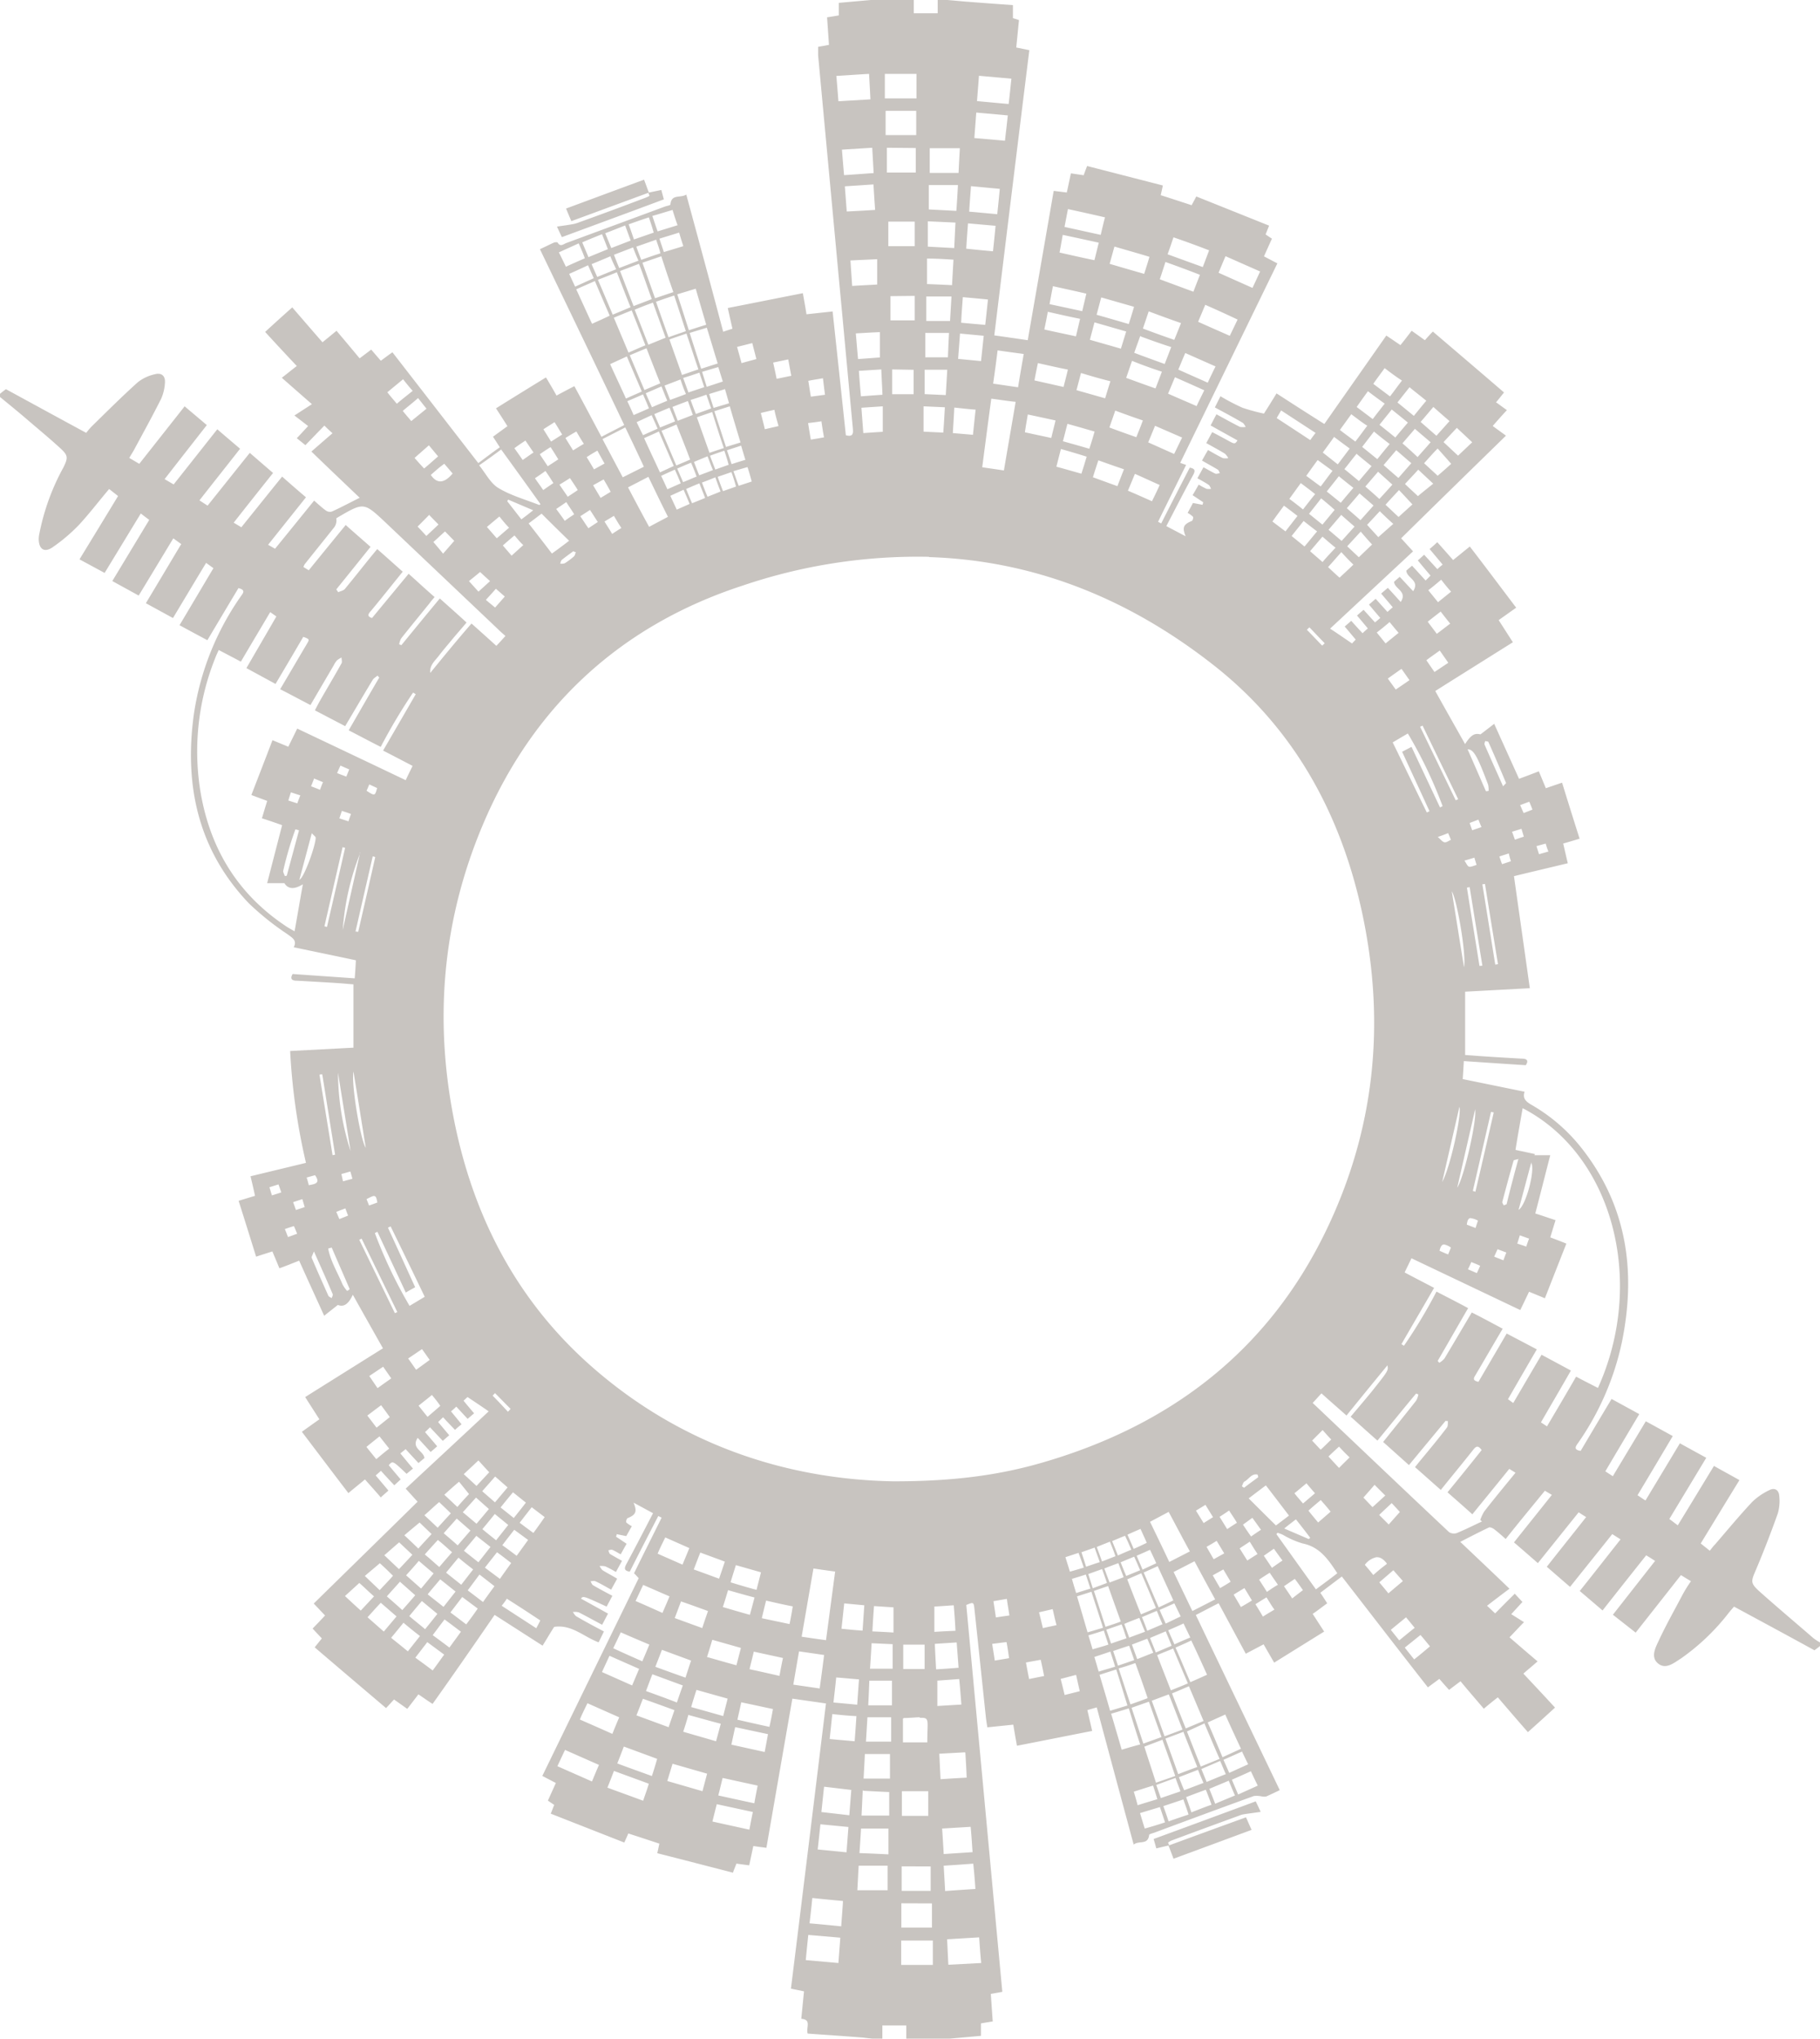 <svg xmlns="http://www.w3.org/2000/svg" width="345" height="386.4" viewBox="0 0 345 386.4"><path d="M165.07,0h8.15V2.51h4.53V0h1.82c1.14.09,2.29.21,3.44.3,3,.24,6,.45,9,.67V3.44l1.15.36c-.18,1.76-.34,3.45-.52,5.2l2.48.51c-2.24,18.06-4.44,36-6.64,54.05,2.2.3,4.22.6,6.34.91,1.66-9.55,3.29-18.88,4.92-28.3l2.48.31c.27-1.18.51-2.36.78-3.63l2.42.36c.21-.57.39-1.08.66-1.75l14.35,3.69c-.15.78-.28,1.26-.4,1.84,2,.63,3.93,1.27,5.86,1.9l.88-1.66,13.8,5.53c-.27.69-.45,1.14-.66,1.66.42.3.78.54,1.2.81-.51,1.12-1,2.21-1.51,3.35.88.46,1.66.88,2.54,1.33-6.1,12.53-12.17,25-18.42,37.81l1.12.39c-1.88,3.8-3.6,7.27-5.32,10.78.21.09.39.21.6.3,1.79-3.53,3.6-7.07,5.41-10.57,1,.18,1.09.57.66,1.36-1.72,3.17-3.35,6.37-5.1,9.72l3.66,1.93c-.7-1.72-.4-2.26,1.2-2.92.15-.09.31-.67.18-.79a4.27,4.27,0,0,0-1-.72c.39-.73.75-1.36,1-1.88.73.13,1.27.25,1.82.34a2.92,2.92,0,0,0,.12-.49l-2-1.33c.43-.72.79-1.35,1.15-2a16.33,16.33,0,0,0,1.48.79,2.21,2.21,0,0,0,.88,0c-.15-.24-.24-.61-.49-.76-.66-.45-1.36-.81-2.11-1.24l1.15-2.08c.84.45,1.54.88,2.26,1.21.21.09.55-.06.85-.09-.12-.24-.21-.55-.39-.67-1-.6-2-1.14-3-1.72.42-.75.78-1.39,1.14-2,1.06.6,1.94,1.12,2.84,1.54a3,3,0,0,0,1,0,3,3,0,0,0-.64-.85c-1.14-.69-2.32-1.33-3.53-2l1.12-2.08c1,.51,1.78.93,2.57,1.36,1.69.93,1.69,1,2.23.21-1.69-.94-3.38-1.87-5.1-2.84.42-.79.72-1.39,1.11-2.11,1.54.84,3,1.66,4.44,2.38a2.79,2.79,0,0,0,1.12,0c-.21-.27-.36-.66-.66-.81-1.69-1-3.42-1.91-5.2-2.87.36-.73.7-1.39,1.06-2.12a40.16,40.16,0,0,0,4.17,2.18,37,37,0,0,0,4.07,1.11c.85-1.32,1.6-2.53,2.39-3.83,3.08,2,6,3.87,9.06,5.8,3.93-5.62,7.82-11.14,11.75-16.76,1,.66,1.78,1.21,2.68,1.81.73-.9,1.39-1.75,2.12-2.72.87.61,1.66,1.18,2.51,1.79.48-.55.9-1,1.51-1.64,4.53,3.87,9,7.67,13.49,11.54-.54.69-.93,1.18-1.51,1.87.7.48,1.36,1,2.06,1.48-.94,1-1.69,1.87-2.69,3,.88.66,1.66,1.21,2.51,1.84-6.77,6.61-13.32,13-19.87,19.45.78.84,1.48,1.63,2.26,2.47l-15.73,14.65c1.39.9,2.65,1.78,4.16,2.81.15-.16.4-.43.7-.73-.76-.91-1.39-1.66-2.09-2.48.46-.39.82-.72,1.24-1.08.73.81,1.39,1.54,2.15,2.35.33-.33.63-.6,1-.9-.72-.88-1.36-1.63-2.05-2.45.45-.42.82-.72,1.24-1.09l2.17,2.39c.33-.27.64-.54,1-.85-.76-.87-1.42-1.66-2.15-2.53l1.27-1.09,2.24,2.48c.33-.31.66-.58,1-.88-.75-.9-1.44-1.69-2.2-2.6l1.27-1.08c.84.9,1.57,1.72,2.44,2.68,1.33-2.05-1.17-2.44-1.26-3.83.3-.27.66-.6,1.08-.94.85.91,1.6,1.73,2.54,2.72,1.33-2.08-1.21-2.44-1.3-3.89.27-.25.67-.58,1.09-.94.87.94,1.63,1.78,2.57,2.81.39-.39.66-.64.93-.94-.87-1-1.63-1.93-2.41-2.87.42-.36.78-.69,1.2-1.08l2.51,2.74c.33-.33.63-.57,1-.87L271,104.05c.51-.45.94-.81,1.45-1.3,1.06,1.18,2,2.24,3,3.38,1.06-.84,2-1.63,3.17-2.56,3,3.89,5.86,7.73,8.79,11.59-1.24.88-2.27,1.6-3.32,2.36l2.69,4.19c-5,3.14-9.88,6.19-14.71,9.24,1.93,3.48,3.77,6.71,5.65,10.06,1.14-1.78,1.81-2.11,2.92-1.84l2.6-2c1.66,3.69,3.17,7,4.71,10.42,1.3-.48,2.51-.94,3.75-1.42.48,1.15.9,2.15,1.33,3.2,1.05-.36,2-.69,3.08-1.05,1.11,3.62,2.2,7.09,3.32,10.62-1.18.34-2.11.64-3.11.91.3,1.3.57,2.48.87,3.74-3.53.85-7,1.66-10.2,2.45,1,7.13,2,14.07,3,21.23l-12.26.66v12c1,.06,2,.15,2.92.21,2.6.18,5.23.33,7.83.48.84,0,1.39.27.75,1.24-3.89-.24-7.73-.51-11.75-.78-.06,1.17-.12,2.2-.21,3.41L289,206.89c-.48,1.39.45,2,1.57,2.63a33,33,0,0,1,9,7.76c8.82,11,10.63,23.58,7.88,37.05a52.38,52.38,0,0,1-8.3,19.11c-.49.67-.91,1.3.48,1.51,1.93-3.26,3.87-6.52,5.86-9.84l5.25,2.87c-2.17,3.65-4.29,7.21-6.43,10.84.48.33.91.6,1.42.93,2.11-3.53,4.17-6.94,6.25-10.41,1.72.93,3.35,1.84,5.11,2.8-2.24,3.78-4.41,7.43-6.68,11.21.45.3.91.63,1.51,1,2.21-3.68,4.35-7.21,6.52-10.84,1.63.91,3.24,1.78,5,2.75l-7,11.6c.54.39,1,.75,1.6,1.2,2.33-3.8,4.56-7.49,6.86-11.26,1.6.91,3.17,1.75,4.83,2.69-2.51,4.07-4.89,8-7.34,12,.54.45,1.09.87,1.72,1.38.36-.45.64-.84,1-1.2,2.35-2.72,4.62-5.47,7.06-8.07a12,12,0,0,1,3.21-2.2c1-.54,1.84-.06,1.9,1.12a8.47,8.47,0,0,1-.27,3.26c-1.3,3.65-2.69,7.25-4.2,10.81-.91,2.11-1,2.44.72,4,3.36,3,6.77,5.86,10.15,8.79a9.28,9.28,0,0,0,1.39.91v.6c-.33.24-.66.51-1.12.85-5-2.75-10.11-5.5-15.25-8.28-.36.43-.69.79-1,1.18a41.66,41.66,0,0,1-9,8.61c-1.33.84-2.9,2.2-4.38,1s-.52-3,.12-4.35c1.36-2.95,3-5.82,4.5-8.69a27.69,27.69,0,0,1,1.6-2.57c-.73-.42-1.3-.78-1.9-1.15-2.87,3.66-5.71,7.25-8.58,10.9L305.74,306l8-10.2c-.66-.43-1.14-.73-1.69-1.06-2.78,3.5-5.49,6.91-8.27,10.45-1.51-1.3-2.9-2.48-4.32-3.69,2.63-3.29,5.13-6.49,7.73-9.78l-1.57-1c-2.72,3.42-5.35,6.68-8,10-1.63-1.39-3-2.6-4.41-3.81,2.53-3.23,5-6.28,7.46-9.42-.61-.36-1-.63-1.42-.9l-7.73,9.63c-1.63-1.42-3.08-2.69-4.53-3.93,2.44-3.08,4.8-6,7.18-9-.6-.37-1-.58-1.32-.79-2.51,3.08-5,6.07-7.43,9.15-.82-.73-1.48-1.33-2.21-1.87-.27-.21-.78-.43-1-.3-1.78.84-3.53,1.75-5.4,2.71,3.05,2.9,6,5.68,9.33,8.88-1.51,1.12-2.84,2.14-4.26,3.23.73.67,1.06,1,1.54,1.45,1.24-1.27,2.45-2.48,3.72-3.74.48.54.93,1,1.45,1.57l-2.12,2.32c.85.51,1.6,1,2.42,1.51-1,1-1.66,1.75-2.75,2.87,1.75,1.51,3.47,3,5.32,4.56-1,.9-1.85,1.57-2.69,2.32,2.05,2.18,4,4.26,6,6.44-1.75,1.6-3.41,3.11-5.14,4.65-2-2.27-3.83-4.41-5.7-6.59-1,.76-1.79,1.42-2.66,2.15-1.51-1.78-3-3.48-4.41-5.2-.79.58-1.45,1.09-2.17,1.63-.67-.72-1.24-1.39-1.85-2.08l-2.17,1.6c-5.5-7-10.87-14-16.31-21-1.45,1.08-2.75,2.08-4.08,3.08.49.72.88,1.32,1.3,2-1,.72-1.84,1.39-2.75,2,.76,1.15,1.42,2.21,2.18,3.35l-9.48,5.89c-.73-1.27-1.36-2.35-2-3.47l-3.38,1.78L231,303.82c-1.54.78-2.9,1.51-4.32,2.23,5.31,11.11,10.6,22.1,15.91,33.19-.93.45-1.75.84-2.56,1.2a2.46,2.46,0,0,1-.82,0,4.4,4.4,0,0,0-1.51-.09c-6.28,2.27-12.53,4.59-18.81,6.92-.37.15-1,.27-1.06.45-.21,2-1.93,1-2.93,1.84-2.39-8.84-4.68-17.36-7-26l-1.78.51c.3,1.3.58,2.5.91,3.95-4.8.94-9.48,1.88-14.26,2.81-.27-1.54-.48-2.69-.69-4l-4.92.51c-.12-.76-.21-1.33-.28-1.93q-1.08-10.29-2.17-20.57c-.15-1.23-.18-1.26-1.54-.69q3.41,36.65,6.83,73.31c-.91.18-1.51.27-2.18.4.12,1.81.24,3.5.36,5.22-.84.12-1.51.24-2.23.36v2.36l-6,.54h-8.16v-2.51h-4.53v2.51h-1.81c-.75-.06-1.48-.18-2.23-.24-3.38-.27-6.8-.48-10.12-.73-.36-1.11.82-2.65-1.21-2.8.18-1.79.34-3.45.52-5.2l-2.48-.51c2.24-18.06,4.44-36,6.64-54.05l-6.37-.91c-1.66,9.52-3.29,18.85-4.92,28.27-.91-.12-1.63-.21-2.48-.34-.27,1.24-.51,2.42-.78,3.66-.88-.12-1.63-.21-2.42-.33-.21.57-.42,1-.66,1.72-4.83-1.24-9.58-2.48-14.35-3.69.18-.75.27-1.23.4-1.81-2-.66-3.93-1.3-5.89-1.93-.25.6-.46,1.06-.76,1.72L104.4,343.7c.3-.72.45-1.17.66-1.66l-1.2-.81c.51-1.15,1-2.21,1.51-3.35-.91-.46-1.69-.88-2.57-1.33q9.15-18.8,18.27-37.47c-.33-.37-.6-.67-.88-.94,1.76-3.59,3.51-7.06,5.23-10.54-.21-.09-.42-.21-.64-.3-1.81,3.5-3.62,7-5.4,10.54-1.09-.18-1.06-.63-.67-1.39,1.7-3.17,3.36-6.37,5.08-9.69l-3.69-2c.73,1.75.4,2.32-1.17,2.95a1,1,0,0,0-.22.79,4.55,4.55,0,0,0,1.06.72l-1.06,1.88-1.81-.37c0,.15-.09.34-.12.49.67.42,1.3.87,2,1.33-.39.69-.75,1.32-1.11,2-.64-.33-1.09-.64-1.6-.85-.21-.09-.52.06-.76.09.12.24.15.58.33.7.73.45,1.48.84,2.27,1.3-.42.78-.79,1.42-1.15,2.11a22.24,22.24,0,0,0-2-1.06,3.43,3.43,0,0,0-1.12-.06c.21.27.36.64.64.82.87.54,1.78,1,2.71,1.57-.42.78-.78,1.42-1.14,2.08-1.09-.6-2-1.15-3-1.6-.25-.12-.61,0-.91,0,.15.24.24.61.48.76,1.18.69,2.42,1.35,3.66,2-.4.78-.76,1.42-1.09,2.05-4.44-2.05-4.44-2.05-4.86-1.51,1.72.94,3.41,1.88,5.13,2.84-.42.76-.72,1.39-1.12,2.11-1.54-.81-3-1.63-4.43-2.35a2.74,2.74,0,0,0-1.12-.06c.21.27.39.66.66.81,1.69,1,3.41,1.91,5.23,2.87l-1,2.06c-2.87-1.06-5.07-3.42-8.43-2.93-.66,1-1.38,2.26-2.2,3.56l-9.09-5.83C89.84,311.73,86,317.28,82,322.9c-1-.63-1.78-1.21-2.69-1.81-.69.9-1.35,1.78-2.11,2.75l-2.51-1.78c-.48.51-.9,1-1.51,1.63-4.53-3.84-9-7.64-13.53-11.51.55-.69.94-1.18,1.36-1.69-.6-.63-1.17-1.24-1.75-1.87.85-.88,1.6-1.66,2.36-2.48-.79-.81-1.42-1.51-2.15-2.26,6.59-6.46,13.14-12.86,19.69-19.3-.78-.84-1.48-1.63-2.26-2.47,5.28-4.92,10.51-9.75,15.73-14.65-1.42-1-2.66-1.81-4-2.71-.16.12-.43.39-.76.69.67.82,1.3,1.57,2,2.39l-1.23,1.05c-.73-.78-1.39-1.51-2.15-2.32-.33.33-.63.6-1,.9.72.88,1.35,1.63,2,2.45-.48.39-.85.69-1.24,1.06-.81-.85-1.51-1.57-2.26-2.39-.37.36-.64.6-.94.91.72.84,1.39,1.66,2.11,2.5-.45.37-.81.7-1.23,1.06-.79-.85-1.55-1.63-2.42-2.57-.36.37-.64.64-.94.91.85,1,1.54,1.78,2.3,2.69-.42.39-.82.72-1.24,1.08l-2.45-2.68c-1.32,2,1.15,2.47,1.27,3.83l-1.12.94c-.84-.88-1.6-1.72-2.44-2.63-.39.33-.67.54-1,.81.91,1.09,1.63,2,2.39,2.87l-1.21,1c-2.63-2.51-2.63-2.51-3.38-1.63.72.87,1.48,1.75,2.26,2.69l-1.21,1.11c-.87-.93-1.69-1.81-2.53-2.74-.36.33-.64.57-1,.87l2.42,2.87c-.49.45-.94.82-1.45,1.3-1-1.18-2-2.27-3-3.41-1,.84-2,1.63-3.14,2.59-3-3.92-5.89-7.76-8.82-11.62,1.24-.88,2.23-1.6,3.32-2.36-.91-1.45-1.78-2.77-2.69-4.22,5-3.14,9.88-6.19,14.74-9.24-1.93-3.42-3.77-6.68-5.71-10.15-.72,1.54-1.57,2.45-2.84,1.93-.9.73-1.66,1.3-2.59,2.06-1.66-3.66-3.2-7-4.74-10.45-1.3.51-2.48,1-3.75,1.45-.45-1.12-.88-2.11-1.33-3.2-1,.33-2,.63-3.08,1-1.12-3.59-2.2-7.06-3.32-10.59,1.15-.34,2.08-.64,3.11-.94-.27-1.27-.54-2.42-.85-3.71l10.51-2.54a120.24,120.24,0,0,1-3-21.2l12-.63v-12c-.87-.06-1.72-.15-2.56-.21-2.69-.18-5.41-.33-8.13-.48-.81,0-1.45-.21-.84-1.27l11.77.82c.1-1.21.16-2.21.22-3.42-3.93-.84-7.8-1.63-11.78-2.47.69-1.33-.3-1.81-1.24-2.51a52.25,52.25,0,0,1-7.28-5.83c-9.6-10.08-12.26-22.31-10.42-35.75a52.13,52.13,0,0,1,8.88-22.37c.42-.61,1.06-1.24-.42-1.6q-2.9,4.84-5.89,9.87c-1.75-.93-3.44-1.84-5.28-2.84,2.2-3.68,4.28-7.21,6.43-10.81l-1.39-1c-2.12,3.5-4.17,6.94-6.28,10.45l-5.14-2.81c2.3-3.81,4.47-7.49,6.71-11.21-.49-.33-.91-.66-1.51-1.08-2.21,3.65-4.35,7.21-6.56,10.84l-5-2.75,7-11.59c-.52-.37-1-.76-1.6-1.21-2.36,3.86-4.59,7.55-6.86,11.26L15.07,106c2.48-4.07,4.89-8,7.31-12l-1.69-1.33c-2,2.35-3.78,4.71-5.8,6.88A32.77,32.77,0,0,1,10,103.69c-1.6,1.12-2.66.39-2.66-1.6A6,6,0,0,1,7.49,101,43.11,43.11,0,0,1,12,88.62c.94-1.9.94-2.32-.67-3.77C9.21,82.91,7,81.1,4.83,79.23c-1.6-1.36-3.23-2.69-4.83-4v-.6c.33-.27.66-.54,1.12-.88,5,2.72,10.08,5.5,15.22,8.28a13.67,13.67,0,0,1,1-1.18c2.9-2.84,5.77-5.71,8.79-8.42a8,8,0,0,1,3.23-1.51c1.24-.34,2,.3,1.91,1.6a8.76,8.76,0,0,1-.7,3c-1.66,3.32-3.47,6.58-5.22,9.84l-.85,1.42c.73.42,1.33.78,1.9,1.12L35,77c1.51,1.29,2.87,2.41,4.2,3.56-2.69,3.44-5.32,6.79-8,10.24l1.72,1c2.78-3.5,5.49-6.94,8.27-10.45,1.54,1.33,2.93,2.51,4.32,3.69-2.6,3.32-5.13,6.49-7.7,9.78.6.39,1.06.7,1.54,1,2.69-3.35,5.31-6.65,8-10,1.57,1.36,3,2.6,4.41,3.81-2.57,3.23-5,6.28-7.46,9.42l1.45.87c2.6-3.23,5.14-6.4,7.73-9.6C55.08,91.73,56.53,93,58,94.24l-7.18,9,1.32.75c2.51-3.08,4.93-6.07,7.4-9.12.88.76,1.54,1.39,2.27,1.9a1.27,1.27,0,0,0,1.15.15c1.72-.78,3.41-1.69,5.22-2.59-3-2.87-6-5.71-9.15-8.76,1.39-1.21,2.63-2.29,4-3.47-.61-.54-1-.91-1.54-1.45-1.27,1.3-2.45,2.54-3.6,3.71-.54-.45-1.09-.87-1.63-1.32.79-.82,1.39-1.48,2.15-2.3-.82-.63-1.48-1.15-2.6-2l3.32-2.15c-2.11-1.84-3.77-3.29-5.71-5,1.09-.84,1.94-1.54,2.84-2.23-2.11-2.24-4.05-4.32-6-6.46,1.78-1.64,3.41-3.11,5.14-4.65,1.93,2.23,3.8,4.4,5.73,6.61.94-.76,1.79-1.45,2.66-2.18,1.51,1.79,2.93,3.48,4.38,5.23l2.2-1.66c.67.78,1.21,1.42,1.82,2.11.75-.54,1.42-1.06,2.2-1.6,5.44,7,10.81,13.95,16.28,21,1.42-1.06,2.72-2.06,4.08-3-.46-.7-.85-1.33-1.3-2l2.74-2c-.72-1.15-1.38-2.17-2.17-3.38,3.2-2,6.28-3.9,9.48-5.86.73,1.24,1.36,2.29,2,3.44,1.11-.6,2.2-1.18,3.38-1.78,1.75,3.23,3.41,6.37,5.13,9.6,1.48-.78,2.87-1.48,4.32-2.23C113,69.33,107.69,58.34,102.35,47.22c1-.45,1.81-.87,2.68-1.26.19-.06.61-.09.67,0,.51.9,1.12.3,1.66.09L126,39.16c.4-.15,1.09-.24,1.09-.42.18-2.05,1.9-1.15,3-1.87,2.39,8.78,4.71,17.36,7,26,.72-.25,1.2-.4,1.75-.58-.3-1.33-.58-2.53-.88-3.92,4.83-.94,9.48-1.88,14.23-2.81.27,1.51.48,2.69.69,4l4.95-.54c.85,7.91,1.69,15.7,2.51,23.46,1.33.36,1.42-.3,1.33-1.27-.85-9-1.66-17.93-2.51-26.9-1.36-14.61-2.72-29.26-4.08-43.87,0-.52,0-1.06,0-1.57.76-.12,1.39-.24,2.06-.37-.12-1.81-.24-3.47-.36-5.22.84-.12,1.51-.24,2.23-.36V.54Zm2.66,14v4.65h6V14Zm-3,0c-2.18.12-4.14.27-6.19.39.15,1.72.27,3.2.39,4.8l6.07-.36C164.92,17.18,164.83,15.67,164.74,14Zm20.84.36c-.12,1.72-.25,3.2-.37,4.8,2,.18,3.93.37,6,.55.19-1.6.34-3.08.52-4.8ZM167.88,21V25.6h5.8V21Zm17.18.33c-.12,1.66-.24,3.2-.36,4.83l5.8.51c.18-1.6.36-3.08.54-4.8ZM165.34,28l-5.74.36c.13,1.66.25,3.14.4,4.83,2-.12,3.74-.27,5.61-.39C165.52,31.13,165.43,29.65,165.34,28Zm2.78,0V32.7h5.47V28.05Zm8.12.09c0,1.51,0,3,0,4.68h5.47c.06-1.54.15-3,.24-4.68Zm-54.17,5.92c.39,1,.63,1.72.93,2.48l2.36-.49c.18.67.33,1.24.48,1.78-6.46,2.42-12.8,4.74-19.33,7.16-.21-.45-.48-1-.93-2,1.18-.18,2.17-.3,3.14-.49a6.22,6.22,0,0,0,1-.3c4.11-1.48,8.22-3,12.33-4.56a7,7,0,0,0,1.08-.48c-.09-.21-.15-.39-.24-.57L108.3,41.91c-.28-.66-.58-1.39-1-2.39C112.19,37.71,117.05,35.9,122.07,34.06Zm43.51.94-5.43.36c.12,1.63.24,3.17.36,4.77,1.81-.09,3.5-.18,5.38-.3C165.77,38.08,165.67,36.57,165.58,35Zm10.48.12c0,1.54,0,3.05,0,4.62l5.23.27c.12-1.69.21-3.2.3-4.89Zm8,.21c-.12,1.69-.25,3.23-.34,4.83,1.85.15,3.54.33,5.32.48.18-1.69.33-3.2.48-4.8Zm18.39,4.29L201.79,43l6.86,1.51c.27-1.15.51-2.15.81-3.32C207.08,40.64,204.81,40.13,202.43,39.62Zm-74.93.21c-1.36.39-2.56.78-3.86,1.14.36,1.06.63,1.91,1,2.93l3.78-1.17C128.08,41.7,127.8,40.79,127.5,39.83ZM123,41.19c-1.36.45-2.56.87-3.83,1.32.39,1.06.69,1.94,1,2.87l3.75-1.3C123.64,43.12,123.37,42.27,123,41.19Zm52.88.75c0,1.75,0,3.23,0,4.8l5,.27c.09-1.66.15-3.2.24-4.83Zm-7.49.06v4.65h5V42Zm15.1.33c-.12,1.69-.24,3.2-.33,4.8,1.72.18,3.32.34,5.07.49.19-1.72.34-3.23.49-4.83Zm-65,.4c-1.3.51-2.5,1-3.77,1.47.42,1,.78,1.88,1.15,2.81l3.68-1.42C119.17,44.57,118.87,43.69,118.5,42.73Zm10.24,1.35L125,45.23c.33,1,.57,1.69.84,2.54l3.69-1.12C129.25,45.77,129,45,128.74,44.08Zm-14.62.31c-1.29.51-2.5,1-3.74,1.54.42,1,.78,1.84,1.18,2.8,1.3-.54,2.44-1,3.68-1.51C114.85,46.23,114.52,45.38,114.12,44.39Zm87.34.12c-.21,1.2-.39,2.23-.6,3.35,2.26.51,4.41,1,6.61,1.45.3-1.18.54-2.18.82-3.32C205.93,45.47,203.76,45,201.46,44.51Zm21,.45c-.39,1.15-.72,2.14-1.12,3.23L228,50.61c.42-1.09.78-2.06,1.2-3.17C227,46.59,224.78,45.77,222.51,45Zm-98.12.48c-1.3.46-2.47.88-3.71,1.3.33.94.63,1.69.93,2.51,1.27-.46,2.39-.85,3.63-1.24C125,47.13,124.69,46.41,124.39,45.44Zm-14.68.7c-1.29.6-2.47,1.11-3.71,1.69.51,1,.91,1.84,1.33,2.72,1.24-.58,2.35-1.06,3.59-1.6C110.5,47.92,110.11,47.07,109.71,46.14Zm101.6.6c-.31,1.09-.58,2.11-.91,3.26,2.27.67,4.35,1.27,6.55,1.9.34-1.08.67-2.08,1-3.23C215.72,48,213.57,47.41,211.31,46.74ZM120,46.89l-3.62,1.39c.33.85.6,1.57,1,2.51,1.29-.49,2.44-.94,3.65-1.39C120.62,48.49,120.32,47.74,120,46.89Zm-4.26,1.66c-1.26.55-2.38,1-3.59,1.51.36.88.7,1.6,1.06,2.42,1.21-.48,2.29-.94,3.59-1.45C116.36,50.09,116,49.34,115.69,48.55Zm9.67,0-3.63,1.24c.82,2.27,1.57,4.44,2.39,6.73l3.47-1.17C126.78,52.93,126.08,50.79,125.36,48.58Zm106.9,0c-.48,1.12-.87,2.06-1.32,3.14l6.43,2.87c.48-1,.93-2,1.45-3.11ZM175.73,49v4.83c1.48.06,3,.12,4.74.21.09-1.72.18-3.2.27-4.83C179,49.1,177.42,49,175.73,49Zm-9.45.12c-1.81.09-3.38.15-5.07.24.12,1.72.21,3.23.33,4.83,1.75-.12,3.29-.18,4.74-.27Zm54.63.57c-.39,1.18-.69,2.17-1.06,3.23,2.18.82,4.23,1.57,6.37,2.36.43-1.12.82-2.12,1.24-3.2C225.17,51.18,223.08,50.42,220.91,49.64ZM121.13,50l-3.59,1.36L120.1,58c1.21-.45,2.3-.87,3.45-1.32C122.7,54.38,122,52.24,121.13,50Zm-9.66.27c-1.3.61-2.42,1.12-3.57,1.63.37.82.7,1.51,1.12,2.42l3.53-1.6Zm5.46,1.33c-1.21.49-2.32.94-3.59,1.42,1,2.3,1.87,4.41,2.81,6.61l3.38-1.41C118.62,56,117.81,53.81,116.93,51.6Zm-4.16,1.66c-1.21.55-2.3,1-3.54,1.57,1.06,2.3,2,4.38,3,6.53,1.21-.55,2.24-1,3.35-1.54C114.61,57.58,113.7,55.47,112.77,53.26Zm86.82,1c-.24,1.18-.42,2.2-.64,3.38,2.15.45,4.11.88,6.2,1.33.27-1.18.51-2.17.78-3.32C203.76,55.14,201.73,54.71,199.59,54.23Zm-67.71.45c-1.24.39-2.29.7-3.5,1.06.78,2.38,1.48,4.56,2.2,6.82,1.18-.39,2.21-.72,3.29-1.05ZM127.8,56c-1.17.39-2.26.76-3.44,1.18.79,2.32,1.57,4.47,2.36,6.73,1.14-.42,2.17-.75,3.29-1.15C129.25,60.45,128.56,58.28,127.8,56Zm41,.12v4.59h4.59V56.07Zm6.79.06v4.65h4.5c.09-1.54.18-3,.27-4.65Zm6.92.18c-.12,1.72-.25,3.23-.31,4.8,1.63.15,3.05.28,4.56.4.19-1.66.34-3.14.52-4.8C185.58,56.58,184.1,56.46,182.5,56.31Zm26.24,0c-.33,1.21-.57,2.18-.88,3.29,2.06.58,4,1.15,6.1,1.76.37-1.15.67-2.15,1-3.27Zm-85,1c-1.27.45-2.33.87-3.44,1.33.9,2.26,1.72,4.41,2.59,6.64L126.17,64C125.36,61.75,124.57,59.57,123.76,57.31Zm104.7.45c-.48,1.15-.91,2.15-1.33,3.17,2.08.94,4,1.78,6,2.66l1.48-3.08C232.51,59.57,230.6,58.7,228.46,57.76ZM119.74,58.82c-1.18.48-2.23.9-3.38,1.39l2.78,6.61c1.14-.51,2.14-.94,3.2-1.39C121.46,63.17,120.62,61,119.74,58.82Zm98,.21c-.39,1.18-.73,2.17-1.09,3.23,2,.76,3.93,1.45,5.95,2.15.42-1.06.82-2,1.27-3.18C221.73,60.48,219.76,59.76,217.74,59Zm-19.12.06c-.21,1.18-.42,2.24-.66,3.35,2,.46,3.95.85,6,1.3l.78-3.32C202.61,60,200.68,59.54,198.62,59.09Zm8.85,2c-.3,1.15-.57,2.15-.87,3.3,2.05.6,3.92,1.11,5.88,1.69.34-1.12.67-2.15,1-3.26Zm-73.44,1-3.3,1c.76,2.35,1.45,4.53,2.18,6.79l3.14-1C135.35,66.64,134.72,64.44,134,62.17Zm32.76.85c-1.54.06-2.93.15-4.56.24.15,1.72.27,3.23.42,4.86,1.51-.09,2.87-.21,4.14-.3Zm8.61.15v4.62h4.29c.06-1.51.12-3,.21-4.62Zm6.58.12c-.12,1.69-.24,3.2-.36,4.8l4.35.42c.18-1.69.33-3.17.51-4.8Zm-51.82,0c-1.18.39-2.17.72-3.26,1.12.81,2.32,1.6,4.49,2.38,6.73,1.15-.39,2.09-.73,3.11-1.06C131.64,67.79,130.92,65.58,130.16,63.32Zm86,.42c-.39,1.12-.76,2.08-1.15,3.23,2,.76,3.84,1.42,5.77,2.12l1.24-3.21C220,65.13,218.16,64.47,216.2,63.74Zm-73.57,1.39-2.87.72c.31,1.12.58,2.06.85,3.08,1-.3,1.87-.51,2.81-.78C143.12,67,142.87,66.1,142.63,65.13ZM122.55,66c-1.12.45-2.08.87-3.17,1.32.94,2.24,1.84,4.38,2.78,6.59,1.08-.46,2-.85,3-1.27C124.27,70.41,123.43,68.27,122.55,66Zm66.56.36c-.27,2.2-.54,4.19-.85,6.34l4.72.69c.36-2.17.69-4.1,1.08-6.31C192.31,66.85,190.77,66.64,189.11,66.4Zm35.57.54c-.48,1.09-.87,2.08-1.32,3.14l5.58,2.48c.49-1.06.94-2,1.48-3.08Zm-105.84.64L115.66,69c1,2.24,2,4.32,3,6.53,1-.46,1.91-.85,3-1.33C120.68,71.89,119.77,69.78,118.84,67.58Zm30.59.57-2.87.6c.24,1.09.45,2,.66,3.08,1-.21,1.85-.39,2.78-.57C149.79,70.14,149.61,69.18,149.43,68.15Zm65.17.24c-.39,1.12-.73,2.11-1.12,3.26,2,.73,3.72,1.36,5.56,2l1.21-3.17C218.31,69.81,216.5,69.15,214.6,68.39Zm-17.85.42c-.24,1.18-.45,2.18-.66,3.32l5.52,1.24c.27-1.11.55-2.11.82-3.29C200.49,69.66,198.68,69.24,196.75,68.81Zm-60.58.79c-1.09.3-2,.6-3.08.9.3,1,.57,1.82.88,2.84l3.05-1C136.71,71.35,136.47,70.5,136.17,69.6Zm126.32.18c-.78,1.09-1.48,2-2.17,3l3.17,2.38c.79-1,1.48-2,2.27-3C264.64,71.41,263.67,70.66,262.49,69.78Zm-95.43.27-4.25.27c.12,1.69.24,3.2.39,4.83,1.48-.12,2.75-.21,4.08-.3C167.22,73.16,167.12,71.65,167.06,70.05Zm2.06,0V74.7h4.07V70.08Zm6.16.06v4.62l4,.18c.1-1.66.19-3.14.28-4.8Zm-42.7.55c-1.09.36-2,.69-3.08,1l1,2.75,3-1Zm72.35,0c-.3,1.17-.57,2.17-.87,3.32l5.43,1.54c.34-1.12.64-2.12,1-3.23C208.56,71.77,206.81,71.26,204.93,70.69Zm17.82.81-1.33,3.17c1.91.85,3.63,1.57,5.41,2.36.48-1.06.94-1.94,1.45-3C226.38,73.1,224.62,72.32,222.75,71.5ZM156,71.68c-1,.18-1.87.3-2.78.49.18,1,.3,2,.49,3l2.68-.36C156.25,73.77,156.13,72.83,156,71.68Zm-79.58.18-3,2.48c.6.75,1.14,1.39,1.81,2.17,1-.87,2-1.63,3-2.44C77.55,73.31,77,72.62,76.4,71.86Zm52.55.06-3,1.15c.36.94.67,1.72,1.06,2.72,1.06-.39,2-.73,3-1.12C129.62,73.74,129.31,72.89,129,71.92Zm-3.56,1.3-3,1.3c.42,1,.78,1.78,1.18,2.66,1-.46,2-.85,2.9-1.24C126.08,75,125.78,74.19,125.39,73.22Zm141.79.15-2.3,2.9c1.09.88,2,1.63,3.11,2.54.82-1,1.54-1.9,2.36-2.87C269.23,75,268.23,74.25,267.18,73.37Zm-129.77.37-3,.93c.3.94.54,1.72.84,2.63,1-.3,1.88-.55,2.93-.88Zm121.88.39c-.75,1.05-1.45,2-2.14,3,1.06.78,2,1.51,3.05,2.29.75-1,1.45-1.87,2.26-2.93C261.35,75.67,260.35,74.94,259.29,74.13Zm-137.4.6c-1,.45-1.94.85-3,1.3.45.94.81,1.72,1.2,2.63,1-.43,1.91-.82,2.9-1.27C122.67,76.51,122.34,75.76,121.89,74.73Zm12,.06c-1,.36-1.9.67-3,1,.36,1,.66,1.81,1,2.66,1.09-.4,2-.7,2.9-1.06C134.48,76.48,134.21,75.7,133.9,74.79Zm-54.66.64c-1,.9-2,1.66-2.9,2.44.58.73,1.06,1.27,1.61,1.93,1-.81,1.93-1.57,2.89-2.35C80.3,76.78,79.85,76.18,79.24,75.43Zm108.66.12c-.6,4.41-1.15,8.63-1.72,13l4.11.6c.75-4.4,1.48-8.6,2.23-13C191,76,189.56,75.76,187.9,75.55ZM130.4,76c-1.06.39-1.93.72-2.93,1.12.33.87.64,1.66,1,2.62l2.87-1.11C131,77.69,130.7,76.88,130.4,76Zm44.67,1v4.8l3.74.18c.12-1.63.21-3.14.3-4.8ZM138.34,77l-2.93.93c.79,2.36,1.48,4.53,2.21,6.77l2.75-.85C139.67,81.5,139,79.32,138.34,77Zm29,0-4.05.27c.12,1.63.24,3.14.36,4.8,1.42-.09,2.6-.18,3.69-.24Zm104.37.12c-.85,1-1.6,1.9-2.42,2.84l3,2.62c.88-1,1.66-1.84,2.48-2.78C273.76,78.93,272.82,78.11,271.74,77.15Zm-90.81.09c-.09,1.75-.19,3.26-.28,4.86,1.36.12,2.54.21,3.81.33.18-1.69.33-3.17.51-4.77C183.61,77.54,182.41,77.39,180.93,77.24Zm-54,.06c-1,.42-1.87.78-2.87,1.21.39.9.72,1.66,1.09,2.53,1-.39,1.84-.75,2.84-1.15C127.62,79,127.29,78.17,126.93,77.3Zm136.92.33c-.78,1-1.51,1.87-2.32,2.9,1.06.84,2,1.6,3,2.41.81-1,1.57-1.87,2.38-2.83C265.88,79.26,264.91,78.48,263.85,77.63Zm-117,.06c-1,.21-1.72.39-2.6.6.27,1.09.52,2,.76,3.08l2.6-.6C147.28,79.65,147,78.72,146.8,77.69Zm64.6.12c-.37,1.09-.73,2.08-1.12,3.23,1.78.67,3.38,1.24,5.1,1.84.43-1.08.82-2,1.24-3.17C214.87,79.08,213.21,78.48,211.4,77.81Zm31.43,0c-.3.54-.57.94-.84,1.45,2.14,1.39,4.2,2.75,6.37,4.17.3-.46.61-.85,1-1.36ZM135,78.08l-2.9,1c.82,2.32,1.6,4.5,2.39,6.73,1-.33,1.78-.6,2.72-.9C136.41,82.58,135.72,80.38,135,78.08Zm121.16.4-2.17,3c1,.78,1.93,1.44,2.93,2.2.78-1,1.51-2,2.26-3C258.09,80,257.15,79.23,256.12,78.48Zm-61.33.06c-.21,1.29-.4,2.29-.55,3.38,1.76.39,3.36.72,5,1.08.27-1.17.54-2.17.81-3.32C198.29,79.29,196.66,78.93,194.79,78.54Zm-71.27.12L120.68,80c.45.93.81,1.69,1.21,2.47l2.77-1.24C124.27,80.32,123.91,79.53,123.52,78.66Zm32.19,1.17c-.88.13-1.66.25-2.57.34.18,1.11.33,2.08.52,3.14.9-.15,1.66-.27,2.5-.43C156,81.83,155.86,80.89,155.71,79.83ZM105.12,80c-.78.51-1.44.9-2.11,1.35l1.45,2.33c.79-.48,1.42-.91,2.11-1.33C106,81.46,105.61,80.74,105.12,80Zm97.22.33c-.34,1.3-.58,2.26-.85,3.29,1.72.48,3.32.93,5,1.42.37-1.09.67-2.09,1-3.26C205.63,81.25,204,80.77,202.34,80.32Zm-74.11.12c-1.06.45-1.91.81-2.84,1.18,1,2.26,1.87,4.4,2.81,6.58,1-.42,1.75-.73,2.62-1.12C130,84.85,129.13,82.73,128.23,80.44Zm90.72.24c-.46,1.12-.85,2.08-1.3,3.14l4.92,2.2,1.51-3.11ZM118.53,81l-4.32,2.21c1.3,2.47,2.54,4.8,3.84,7.24l4-2C120.86,85.87,119.74,83.52,118.53,81Zm157.65.06c-.94,1-1.7,1.81-2.54,2.72,1,.94,1.93,1.81,2.75,2.57l2.68-2.54C278.11,82.91,277.14,82,276.18,81.1Zm-7.95.18c-.84,1-1.6,1.85-2.38,2.78,1,.85,1.84,1.63,2.87,2.6.87-1,1.66-1.87,2.47-2.81C270.14,82.91,269.2,82.13,268.23,81.28Zm-143.32.52c-1,.48-1.85.84-2.81,1.27,1,2.23,2,4.31,3,6.49l2.62-1.21C126.75,86.08,125.84,84,124.91,81.8Zm135.56,0-2.26,2.93,2.87,2.32c.81-1,1.54-1.9,2.35-2.87C262.4,83.37,261.5,82.64,260.47,81.8Zm-151.18,0c-.72.39-1.36.78-2.11,1.24.54.9,1,1.6,1.45,2.35.75-.45,1.36-.85,2.05-1.24C110.17,83.34,109.75,82.61,109.29,81.83Zm143.63,1c-.75,1.06-1.45,2-2.17,3L253.59,88,255.85,85C254.82,84.24,253.92,83.58,252.92,82.82ZM99.6,83.49c-.76.51-1.36.9-2.09,1.45.58.81,1.06,1.48,1.57,2.23.76-.51,1.39-1,2.06-1.42C100.56,84.91,100.11,84.24,99.6,83.49Zm-18.3.9-2.72,2.39c.66.75,1.21,1.36,1.81,2,1-.81,1.78-1.54,2.66-2.29Zm59.19.06-2.69.88c.33.94.57,1.72.88,2.63.93-.31,1.72-.55,2.62-.82C141,86.18,140.76,85.36,140.49,84.45Zm-36.12.28c-.79.48-1.39.9-2.05,1.35.54.82,1,1.51,1.51,2.27.72-.45,1.32-.85,2-1.3C105.34,86.24,104.88,85.51,104.37,84.73ZM272.52,85c-1,1-1.72,1.87-2.57,2.78,1,.93,1.91,1.75,2.57,2.38,1-.84,1.84-1.6,2.57-2.26C274.24,86.93,273.43,86,272.52,85Zm-71.42.12c-.3,1.18-.57,2.2-.85,3.32,1.66.45,3.14.88,4.74,1.33.37-1.12.67-2.12,1-3.23C204.27,86,202.73,85.54,201.1,85.09ZM95,85.18c-1.42,1.06-2.72,2-4.17,3,1.27,1.57,2.17,3.44,3.68,4.32,2.36,1.42,5.11,2.17,7.71,3.2a1.05,1.05,0,0,0,.24-.15C100.05,92.15,97.57,88.74,95,85.18Zm169.66.15-2.39,2.81,2.81,2.44c.88-1,1.63-1.87,2.45-2.8C266.51,86.9,265.64,86.15,264.7,85.33Zm-151.45.09c-.76.42-1.36.79-2,1.21.52.84.94,1.54,1.39,2.32l2-1.11C114.12,87,113.7,86.24,113.25,85.42Zm24.07,0c-1,.33-1.75.6-2.69.94.36,1,.69,1.78,1,2.62l2.53-.9C137.89,87.17,137.62,86.36,137.32,85.45ZM257.15,86c-.82,1-1.48,1.88-2.3,2.9,1,.82,1.85,1.51,2.75,2.27.82-1,1.57-1.84,2.39-2.84C259,87.53,258.09,86.81,257.15,86Zm-123,.46c-.94.39-1.76.72-2.6,1.08.36.94.66,1.73,1,2.54.9-.36,1.72-.63,2.59-1C134.78,88.23,134.48,87.38,134.12,86.48Zm115.63.72c-.75,1-1.45,2-2.17,3,1,.7,1.81,1.36,2.74,2,.79-1,1.48-2,2.24-2.95Zm-41.55,0c-.4,1.15-.7,2.12-1.06,3.26,1.6.58,3.05,1.12,4.65,1.69.42-1.11.81-2.11,1.24-3.2C211.34,88.35,209.8,87.81,208.2,87.23ZM131,87.69c-.94.36-1.73.72-2.63,1.11.39.88.72,1.66,1.12,2.57,1-.39,1.72-.73,2.56-1.06C131.7,89.38,131.4,88.59,131,87.69Zm-46.81.21c-.43.33-.79.6-1.12.87L81.66,90c1.18,1.72,2.54,1.63,4.14-.27C85.31,89.16,84.8,88.56,84.23,87.9Zm57.47.63c-.88.24-1.66.48-2.63.76.36,1,.66,1.9,1,2.77l2.47-.81C142.24,90.28,142,89.44,141.7,88.53ZM127.93,89c-1,.43-1.76.79-2.6,1.18.42.88.75,1.6,1.18,2.54.9-.4,1.69-.76,2.53-1.12C128.65,90.61,128.29,89.8,127.93,89ZM268.84,89c-.88,1-1.63,1.75-2.51,2.72.94.91,1.81,1.69,2.45,2.3,1-.85,1.93-1.57,2.9-2.36Zm-165.44.25c-.72.51-1.3.93-2,1.38.57.82,1.06,1.48,1.57,2.24l1.93-1.33C104.43,90.8,104,90.1,103.4,89.26Zm157.83.15c-.88,1-1.6,1.87-2.42,2.8.94.82,1.78,1.54,2.66,2.36.87-.94,1.63-1.78,2.47-2.72Zm-122.58.06c-.91.33-1.73.6-2.6.9.33,1,.66,1.81,1,2.72.9-.33,1.66-.57,2.47-.88C139.25,91.25,139,90.4,138.65,89.47Zm76.49.33c-.45,1.09-.87,2.11-1.33,3.2,1.63.69,3.05,1.33,4.56,2,.52-1.08,1-2,1.45-3.08C218.22,91.19,216.77,90.52,215.14,89.8Zm38.66.45-2.3,2.9c.91.72,1.75,1.42,2.66,2.14.81-1,1.54-1.84,2.39-2.83C255.55,91.67,254.7,91,253.8,90.25Zm-130.89.12c-1.33.7-2.56,1.33-3.86,2,1.33,2.53,2.59,4.92,4,7.48,1.27-.69,2.39-1.26,3.57-1.9C125.3,95.35,124.15,92.91,122.91,90.37Zm12.69.09c-.94.4-1.73.7-2.54,1,.36.94.66,1.75,1.06,2.69.84-.34,1.63-.64,2.47-1C136.23,92.24,135.93,91.4,135.6,90.46Zm-27.55.15c-.72.46-1.23.79-2,1.24.57.85,1.06,1.54,1.57,2.3.73-.49,1.3-.85,1.9-1.27C109,92,108.54,91.37,108.05,90.61Zm6.38.25-2,1.11c.52.88.94,1.57,1.42,2.39.73-.42,1.3-.79,1.91-1.15C115.3,92.34,114.88,91.61,114.43,90.86Zm132.15.69-2.17,3c.9.66,1.72,1.3,2.59,2,.79-1,1.48-1.93,2.3-2.9C248.36,92.88,247.49,92.24,246.58,91.55Zm-114,.06c-.91.36-1.66.69-2.51,1.06.36.93.69,1.75,1.12,2.71l2.47-1C133.3,93.39,132.94,92.55,132.58,91.61Zm-3,1.21c-.91.42-1.66.75-2.51,1.15.42.93.82,1.75,1.21,2.62l2.44-1.08C130.34,94.54,130,93.78,129.59,92.82Zm135.62.06c-.93,1-1.72,1.84-2.56,2.78.9.84,1.72,1.63,2.47,2.32l2.63-2.38C266.87,94.66,266.12,93.84,265.21,92.88Zm-7.49.63c-.84,1-1.54,1.81-2.41,2.81.93.82,1.75,1.51,2.59,2.27l2.48-2.78Zm-7.27.94c-.82,1.06-1.51,1.93-2.3,2.93l2.54,2.05L253,96.62C252.2,95.9,251.41,95.23,250.45,94.45Zm-154.11.24c-.06.09-.12.21-.18.3l2.68,3.44c.79-.57,1.39-1.05,2.24-1.72Zm11,.48c-.7.49-1.24.85-1.9,1.3.6.79,1.11,1.51,1.63,2.24.66-.49,1.21-.85,1.78-1.24C108.36,96.65,107.87,96,107.36,95.17Zm136.05.67c-.79,1.08-1.48,2-2.18,3,.94.72,1.67,1.27,2.48,1.87.76-1,1.48-1.9,2.27-2.93C245.1,97.11,244.31,96.5,243.41,95.84ZM68.87,96c-1.14-.12-2.39.61-4.88,2.07a.72.72,0,0,0-.24.18,2.24,2.24,0,0,1-.36,1.63c-1.87,2.36-3.78,4.71-5.65,7.07a2.18,2.18,0,0,0-.21.51l1,.61c2.38-2.93,4.65-5.71,7-8.58,1.66,1.48,3.2,2.81,4.71,4.14-2.23,2.78-4.34,5.4-6.49,8.06l.36.54c.43-.21,1-.3,1.27-.63,2.06-2.48,4-5,6.13-7.55,1.72,1.51,3.26,2.9,4.83,4.29-2.08,2.56-4,5-6,7.4-.46.51-.91,1.05.18,1.38l6.94-8.39c1.75,1.57,3.29,3,4.92,4.41-.39.48-.72.84-1,1.24-1.78,2.2-3.57,4.38-5.32,6.58a3.4,3.4,0,0,0-.39,1.15l.42.15c2.39-2.93,4.8-5.86,7.28-8.85,1.78,1.6,3.38,3,5.07,4.56-1,1.21-1.9,2.2-2.77,3.26s-1.69,2-2.45,3-1.81,1.81-1.66,3.29c2.54-3.11,5.1-6.25,7.82-9.36,1.66,1.48,3.14,2.81,4.71,4.23.64-.67,1.15-1.24,1.72-1.87-.54-.49-1-.85-1.36-1.24Q83.81,109.19,73.14,99.07C71.06,97.11,70,96.12,68.87,96Zm43,.62L110,97.83c.57.82,1,1.51,1.54,2.27l1.78-1.18C112.8,98.13,112.37,97.44,111.83,96.62Zm149.7.24-2.42,2.6c.79.88,1.51,1.66,2.12,2.33l2.84-2.51C263.19,98.46,262.37,97.68,261.53,96.86Zm-158.88.46c-1,.75-1.66,1.27-2.48,1.87,1.51,1.93,2.93,3.77,4.41,5.71,1.06-.76,2-1.45,3.26-2.42C106,100.64,104.31,99,102.65,97.32Zm-21.32.24c-.85.87-1.57,1.6-2.21,2.23.55.58,1.12,1.18,1.66,1.78.73-.69,1.45-1.35,2.3-2.17C82.41,98.68,81.87,98.13,81.33,97.56Zm172.89,0c-.85,1-1.6,1.87-2.42,2.84l2.48,2.11,2.45-2.72C255.85,99,255.1,98.34,254.22,97.56Zm-137.86.18-1.81,1.09c.51.84,1,1.57,1.45,2.35.63-.42,1.14-.75,1.75-1.12C117.23,99.22,116.81,98.49,116.36,97.74Zm-21.71.12-2.39,2,1.87,2.15c.85-.73,1.54-1.33,2.33-2C95.82,99.31,95.28,98.65,94.65,97.86Zm152.44.85-2.29,2.86c.84.7,1.6,1.3,2.44,2,.85-1,1.57-1.9,2.39-2.87C248.72,100,247.94,99.37,247.09,98.71Zm10.84,2c-.93,1-1.72,1.87-2.59,2.81.84.81,1.6,1.51,2.2,2.08l2.51-2.41C259.38,102.42,258.69,101.63,257.93,100.73Zm-173.61,0c-.88.78-1.6,1.48-2.21,2,.64.76,1.18,1.39,1.84,2.21.76-.85,1.39-1.6,2.12-2.42Zm13.22.72c-.81.67-1.51,1.27-2.26,1.94l1.66,1.93,2.21-2C98.54,102.69,98.09,102.12,97.54,101.48Zm153.15.22-2.39,2.8c.82.73,1.57,1.36,2.36,2.06.84-1,1.63-1.82,2.47-2.72C252.26,103.08,251.5,102.39,250.69,101.7Zm-142,2.77c-.73.55-1.51,1.09-2.24,1.69-.18.16-.21.49-.3.7a2,2,0,0,0,.85-.06,13.09,13.09,0,0,0,1.78-1.33c.18-.18.21-.51.33-.79C109,104.62,108.81,104.53,108.66,104.47Zm145.59.15c-1,1.12-1.75,2-2.57,2.9.85.79,1.51,1.42,2.18,2,.93-.88,1.78-1.63,2.62-2.48C255.73,106.22,255.07,105.5,254.25,104.62Zm-78.19.95A103.18,103.18,0,0,0,140.7,111c-23,7.51-39.68,22.82-49.17,45.29-7.85,18.57-9.36,37.83-5.13,57.55,3.9,18.08,12.35,33.63,26.49,45.77,16.88,14.53,36.81,20.78,56.53,21.11,11.17,0,19.93-1.12,28.51-3.65,23.89-7,42.25-20.93,53.27-43.51,9.42-19.3,11.51-39.62,7-60.61-4.05-18.78-12.9-34.9-28.06-46.83C213.28,112.86,195.16,106.16,176.06,105.57ZM91,108.4c-.78.66-1.51,1.24-2.11,1.72l1.81,2,2.2-2C92.2,109.52,91.57,108.91,91,108.4Zm182.2,1.45c-.85.72-1.61,1.36-2.45,2,.66.82,1.21,1.48,1.84,2.27l2.48-2C274.39,111.39,273.82,110.66,273.19,109.85ZM94,111.57c-.57.66-1.18,1.33-1.9,2.11.54.46,1.09.91,1.75,1.45.54-.6,1.15-1.3,1.84-2.08C95.22,112.63,94.68,112.17,94,111.57Zm179.11,4.32c-.9.69-1.69,1.3-2.47,1.93.6.81,1.12,1.48,1.72,2.29.94-.69,1.69-1.29,2.54-1.93C274.21,117.34,273.67,116.64,273.09,115.89ZM51.22,116c-1.87,3.17-3.72,6.25-5.56,9.39-1.42-.76-2.75-1.45-4.2-2.21-.27.61-.51,1.09-.69,1.6A47.44,47.44,0,0,0,37.9,149.4c1.69,10.93,6.86,19.78,16.13,26,.54.39,1.14.69,1.81,1.09.54-3,1-5.77,1.57-8.91-1.63,1-2.78.94-3.5-.21H50.64c1-3.87,1.91-7.4,2.84-11-1.3-.46-2.53-.88-3.83-1.3.36-1.18.66-2.21,1-3.29l-3-1.12c1.36-3.53,2.69-6.94,4-10.39l3,1.24c.57-1.15,1.12-2.26,1.69-3.44,7,3.32,13.74,6.52,20.57,9.78.45-1,.87-1.81,1.3-2.71-1.91-1-3.66-1.91-5.59-2.9,2.14-3.69,4.17-7.19,6.19-10.69-.18-.09-.33-.21-.51-.3a107.39,107.39,0,0,0-6.13,10.29c-2.09-1.05-4-2.08-6.07-3.14,2-3.47,3.89-6.76,5.79-10-.12-.12-.21-.24-.33-.37-.3.28-.69.46-.9.79-1.76,2.9-3.45,5.8-5.23,8.79l-5.74-3c.31-.58.52-1,.76-1.45,1.42-2.51,2.9-4.95,4.29-7.46.15-.27,0-.73,0-1.09a4,4,0,0,0-.88.55,4.36,4.36,0,0,0-.57.87l-4.44,7.58c-1.93-1-3.78-2-5.74-3,1.78-3,3.41-5.8,5.07-8.6.52-.88.49-.88-.69-1.33-1.75,3-3.47,5.92-5.26,8.93l-5.52-3c1.93-3.33,3.8-6.53,5.68-9.79Zm212.21,1.87c-.87.75-1.63,1.36-2.45,2,.58.7,1.06,1.3,1.67,2.06l2.47-2C264.52,119.24,264,118.6,263.43,117.91Zm-15.19,1c-.18.15-.36.33-.51.48,1,1,1.93,2,2.9,3,.18-.15.33-.3.48-.45C250.14,120.93,249.21,119.9,248.24,118.91Zm24.7,4.4c-.93.67-1.72,1.21-2.56,1.85l1.54,2.23,2.62-1.75C274,124.82,273.49,124.1,272.94,123.31Zm-7.27,3.48c-.91.63-1.7,1.2-2.6,1.84l1.51,2.08c.93-.63,1.75-1.18,2.6-1.78Zm4,10.75a2.32,2.32,0,0,1-.48.21c2.26,4.65,4.5,9.3,6.76,13.95l.46-.21C274.18,146.84,271.92,142.19,269.68,137.54ZM266.87,139c-1.08.63-2,1.17-2.87,1.69,2.21,4.5,4.32,8.9,6.47,13.28l.51-.24c-1.72-3.74-3.44-7.49-5.19-11.26.6-.33,1.11-.58,1.78-.94,1.84,3.93,3.62,7.7,5.4,11.48.19-.09.34-.16.49-.25A85,85,0,0,0,266.87,139Zm14.65,1.47c-.06.22-.18.49-.09.67,1.12,2.57,2.26,5.1,3.5,7.88.3-.39.58-.57.55-.66-1.09-2.6-2.18-5.17-3.33-7.73C282.09,140.47,281.73,140.5,281.52,140.43ZM278.2,142c1.18,2.68,2.32,5.31,3.47,7.94a3,3,0,0,0,.51-.06,4.56,4.56,0,0,0-.09-1.18C280,143.15,279.32,142,278.2,142ZM64.54,145.08c-.25.52-.4.88-.64,1.42.67.28,1.18.46,1.75.67l.55-1.36C65.62,145.57,65.11,145.33,64.54,145.08Zm-5,2.45c-.21.57-.39,1-.57,1.48.57.21,1.12.42,1.69.66.21-.54.36-1,.57-1.44ZM70,148.65c-.18.45-.36.84-.51,1.21,1.57,1,1.57,1,2-.52Zm-14.86,1.51c-.18.57-.33,1-.48,1.54l1.69.54c.21-.54.36-1,.58-1.51C56.26,150.52,55.75,150.34,55.17,150.16Zm234.72,1.78-1.7.63c.25.58.43,1,.67,1.51.6-.24,1.09-.42,1.66-.66C290.28,152.84,290.1,152.42,289.89,151.94ZM64.81,153.66c-.18.51-.3.91-.48,1.42.6.21,1.14.36,1.72.57.18-.54.3-.9.48-1.39C65.87,154,65.38,153.87,64.81,153.66Zm215.44,1.66-1.66.64c.15.48.3.87.48,1.38.58-.21,1.06-.36,1.76-.6C280.58,156.17,280.43,155.77,280.25,155.32Zm8.16,1.75-1.79.55c.22.57.37,1,.55,1.51.6-.22,1.12-.4,1.69-.58C288.71,158.07,288.59,157.65,288.41,157.07ZM56,157.16A64.56,64.56,0,0,0,53.69,165c-.06.28.19.64.28,1,.12,0,.27,0,.39-.06.78-2.87,1.54-5.71,2.32-8.58A6.52,6.52,0,0,0,56,157.16Zm3.11.7c-.82,3.11-1.57,5.89-2.36,8.87.91-.39,3.12-6.61,3.09-8C59.8,158.52,59.46,158.31,59.07,157.86Zm215.44,0c-.57.24-1.05.42-2,.75.54.46.85.91,1.24,1s.78-.27,1.24-.45C274.85,158.67,274.7,158.31,274.51,157.89Zm18.46,2-1.76.48c.19.61.31,1,.49,1.54l1.78-.51C293.27,160.79,293.15,160.36,293,159.85Zm-228.07.69c-1.15,5-2.3,10-3.44,15a2.25,2.25,0,0,1,.48.12q1.73-7.47,3.44-15C65.23,160.64,65.05,160.57,64.9,160.54Zm3.38,1a49.12,49.12,0,0,0-3.35,14.68Q66.61,168.89,68.28,161.51Zm217.68.18c-.63.21-1.15.36-1.78.58.18.51.33,1,.51,1.45l1.69-.55C286.23,162.66,286.14,162.3,286,161.69Zm-215.35.58q-1.64,7.11-3.26,14.22a3,3,0,0,1,.51.06c1.09-4.71,2.17-9.45,3.23-14.16A2.81,2.81,0,0,0,70.61,162.27Zm208.86.21c-.67.21-1.18.36-1.91.57.37.51.55,1.06.88,1.15s.88-.18,1.42-.33C279.74,163.38,279.62,163,279.47,162.48Zm2,5-.51.06q1.22,7.6,2.44,15.22l.52-.09C283.12,177.63,282.31,172.59,281.49,167.52Zm-2.9.6-.54.09c.78,5,1.6,9.88,2.38,14.83L281,183C280.19,178,279.38,173.08,278.59,168.12Zm-3.41.76c.78,4.83,1.54,9.63,2.32,14.43C278,180.84,276.11,170.12,275.18,168.88ZM67,203.06c-.45,2.53,1.39,13.19,2.33,14.43C68.55,212.66,67.8,207.86,67,203.06Zm-2.93.27a49.38,49.38,0,0,0,2.39,14.83C65.68,213.23,64.87,208.28,64.08,203.33Zm-3,.27c-.18,0-.36,0-.51.06.82,5.08,1.66,10.18,2.48,15.25l.48-.09Q62.31,211.22,61.09,203.6Zm215.57,6.19c-1.09,4.77-2.18,9.48-3.26,14.22C274.94,221.18,277.08,211.21,276.66,209.79Zm12,.18c-.49,2.81-1,5.62-1.36,7.94l3.68.79a1.46,1.46,0,0,1-.09.21h3c-1,3.87-1.9,7.46-2.84,11.05,1.33.42,2.57.85,3.84,1.27-.36,1.15-.67,2.17-1,3.26,1.06.39,2,.76,3.05,1.18-1.39,3.53-2.72,6.91-4.07,10.36-1.15-.49-2.06-.85-3-1.24-.58,1.21-1.09,2.29-1.67,3.47l-20.62-9.81-1.3,2.68c1.87,1,3.65,1.91,5.59,2.93-2.12,3.66-4.17,7.16-6.19,10.66a4.2,4.2,0,0,0,.48.3,96.73,96.73,0,0,0,6.16-10.26c2,1.05,4,2.05,6,3.14-2,3.44-3.87,6.73-5.77,10,.09.12.21.24.3.36a3.61,3.61,0,0,0,1-.84c1.72-2.87,3.41-5.74,5.16-8.7,2,1,3.84,2,5.86,3.08-1.78,3-3.41,5.83-5.07,8.64-.3.54-.88,1.15.48,1.42l5.35-9.15,5.71,3c-1.88,3.23-3.66,6.31-5.47,9.45.27.18.54.39,1,.72,1.84-3.14,3.59-6.13,5.37-9.15,1.84,1,3.63,1.94,5.56,3-1.9,3.33-3.78,6.53-5.68,9.82l1.15.75c1.87-3.17,3.68-6.22,5.52-9.42,1.42.76,2.78,1.45,4.14,2.14C312,242.92,305.8,218.88,288.62,210Zm-9,.21-3.41,14.89C277.56,223.14,280.13,211.54,279.59,210.18Zm3,.52-3.45,15c.16,0,.34.1.49.13,1.18-5,2.32-10,3.47-15A3.28,3.28,0,0,0,282.55,210.7Zm5.28,8.91c-.6.18-1,.21-1,.33-.76,2.62-1.45,5.22-2.15,7.85,0,.18.18.42.27.63l.55-.21C286.26,225.43,287,222.65,287.83,219.61Zm2.36.66c-.82,3-1.57,5.89-2.42,9C289.31,228.45,291.15,221.27,290.19,220.27ZM66.41,222c-.61.18-1.12.33-1.69.48.09.46.18.82.3,1.39.66-.18,1.18-.33,1.78-.48C66.68,222.9,66.56,222.5,66.41,222Zm-6.68.7c-.51.15-1,.27-1.6.45.16.51.28.9.4,1.45C59.76,224.38,60.79,224.22,59.73,222.72Zm-6.94,1.75-1.72.54c.18.54.3,1,.48,1.54.67-.21,1.18-.36,1.78-.57C53.12,225.43,53,225,52.79,224.47ZM71,226.67c-.25-.08-.68.14-1.52.57l.48,1.21c.61-.21,1.09-.39,1.57-.57C71.39,227.12,71.3,226.75,71,226.67Zm-13.69.57c-.64.22-1.15.37-1.75.58.21.54.36,1,.54,1.48l1.66-.55ZM65.47,229c-.66.24-1.14.42-1.72.66.21.51.39.91.58,1.36.6-.24,1.08-.42,1.66-.67C65.8,229.93,65.68,229.57,65.47,229Zm213.33,1.83c-.38,0-.65.32-.75,1.25l1.66.63c.15-.51.3-.94.45-1.39A3.53,3.53,0,0,0,278.8,230.86ZM55.72,232.35c-.61.18-1.06.33-1.72.57.24.57.39,1,.6,1.51l1.72-.63C56.11,233.25,55.93,232.83,55.72,232.35Zm18.33.06-.51.24c1.72,3.74,3.41,7.46,5.16,11.29-.51.27-1,.55-1.78,1-1.81-3.9-3.6-7.7-5.38-11.51-.15.09-.33.16-.48.25a88.73,88.73,0,0,0,6.58,13.79c1.09-.66,2-1.2,2.87-1.72C78.31,241.16,76.19,236.79,74.05,232.41ZM288.1,234.1c-.18.6-.33,1.06-.48,1.57.67.21,1.12.36,1.69.57.18-.51.33-1,.55-1.51Zm-219.55.63-.45.21,6.76,13.92a3.68,3.68,0,0,1,.46-.21C73.05,244,70.82,239.38,68.55,234.73Zm205.2,1.1c-.37,0-.67.28-.87,1.2.55.24,1,.45,1.63.69.19-.48.37-.87.52-1.3A3.41,3.41,0,0,0,273.75,235.83Zm-210.87.59-.67.18c.45,2.42,1.78,4.53,2.72,6.8a7,7,0,0,0,.87,1.24,2.14,2.14,0,0,0,.49-.34C65.17,241.68,64,239.05,62.88,236.42Zm221,.31c-.22.48-.4.87-.64,1.41.67.28,1.18.46,1.75.7.18-.54.37-1,.55-1.48Zm-224.39.45c-.24.69-.48,1-.39,1.21,1,2.38,2.08,4.77,3.14,7.15.09.21.42.3.64.46.06-.25.27-.55.18-.76C62,242.7,60.85,240.17,59.52,237.18Zm219.4,2a14.28,14.28,0,0,1-.63,1.36c.6.24,1.12.48,1.69.72.24-.48.39-.84.63-1.38C280,239.59,279.5,239.41,278.92,239.17ZM80,255.66l-2.63,1.78c.57.78,1,1.42,1.51,2.14.91-.66,1.72-1.24,2.57-1.87Zm183,3.08c-2.63,3.2-5.17,6.31-7.76,9.51-1.66-1.48-3.2-2.81-4.74-4.2-.61.64-1.06,1.18-1.67,1.81,8.7,8.25,17.25,16.4,25.86,24.49a1.72,1.72,0,0,0,1.44.18c1.61-.66,3.18-1.45,4.78-2.2l-.31-.3a8.73,8.73,0,0,1,.73-1.57c1.9-2.45,3.89-4.84,5.95-7.37-.48-.3-.85-.51-1.18-.73-2.36,2.93-4.65,5.71-7,8.61-1.63-1.48-3.17-2.81-4.71-4.17,2.24-2.72,4.38-5.37,6.47-8-.7-1-1.09-.69-1.6-.06-2,2.54-4.05,5-6.14,7.61-1.72-1.51-3.26-2.9-4.89-4.32.43-.54.79-1,1.12-1.39,1.66-2,3.32-4,4.92-6.1.24-.3.15-.81.21-1.23a2.32,2.32,0,0,1-.45-.06l-6.95,8.39c-1.75-1.57-3.35-3-4.89-4.38,2.18-2.72,4.23-5.25,6.25-7.82a4.12,4.12,0,0,0,.43-1.18l-.43-.18C266,267,263.58,270,261.11,273c-1.79-1.57-3.42-3.05-5.08-4.53,1.42-1.69,2.72-3.2,4-4.77C263.19,259.73,263.19,259.73,263,258.74ZM72.63,259,70,260.76l1.57,2.3c.88-.64,1.69-1.21,2.6-1.85Zm21.2,5c-.15.18-.3.33-.45.48,1,1,1.93,2,2.9,3.05.18-.18.36-.36.51-.54C95.79,266,94.83,265,93.83,264Zm-12,.39c-.84.7-1.63,1.3-2.48,2,.58.72,1.09,1.39,1.7,2.11.84-.72,1.63-1.39,2.41-2.08C82.93,265.62,82.41,265,81.87,264.35Zm-9.63,1.94c-.94.69-1.72,1.29-2.57,1.93.63.81,1.15,1.51,1.75,2.29.88-.69,1.66-1.33,2.51-2C73.35,267.8,72.87,267.13,72.24,266.29ZM250.72,271l-2,2c.61.63,1.09,1.18,1.63,1.72.73-.66,1.36-1.3,2-1.93C251.8,272.23,251.35,271.72,250.72,271ZM71.94,272.2c-.91.73-1.67,1.33-2.48,2,.66.84,1.24,1.54,1.87,2.32.82-.69,1.57-1.33,2.45-2Zm181.89,1.94c-.76.69-1.45,1.33-2,1.87.64.72,1.27,1.39,2,2.17.66-.69,1.3-1.3,2-2C255,275.4,254.37,274.74,253.83,274.14ZM90.69,276.76c-1,.94-1.81,1.69-2.78,2.6l2.42,2.23L92.74,279C92,278.21,91.32,277.46,90.69,276.76Zm147.71,2.69c-1.12-.3-1.67.88-2.48,1.3-.27.15-.36.6-.51.91l.42.27c.87-.67,1.78-1.33,2.69-2C238.49,279.78,238.43,279.6,238.4,279.45Zm-144.54.36-2.45,2.78c.85.76,1.6,1.39,2.42,2.11.85-1,1.6-1.9,2.39-2.83C95.37,281.14,94.68,280.51,93.86,279.81Zm-6.86,1c-1,.84-1.84,1.6-2.77,2.45l2.47,2.32c.85-1,1.63-1.84,2.21-2.45C88.15,282.2,87.55,281.44,87,280.78Zm160.64.3c-.79.64-1.48,1.24-2.27,1.87.55.7,1.06,1.27,1.63,1.94l2.27-1.94C248.66,282.29,248.18,281.72,247.64,281.08Zm12.92.27c-.75.88-1.39,1.6-2.11,2.42l1.72,1.81c.88-.78,1.63-1.48,2.42-2.2Zm-20.62.12c-1.06.79-2,1.51-3.24,2.45,1.82,1.81,3.48,3.47,5.17,5.13,1-.75,1.69-1.27,2.47-1.87C242.86,285.28,241.45,283.41,239.94,281.47ZM97.24,282.8c-.84,1-1.57,1.9-2.35,2.87.87.7,1.63,1.3,2.5,2,.79-1,1.51-1.87,2.3-2.92C98.81,284.07,98.06,283.44,97.24,282.8Zm-7,1c-.85.93-1.6,1.78-2.51,2.78,1,.81,1.75,1.48,2.6,2.17.87-1,1.57-1.87,2.35-2.78Zm160.11.48c-.87.73-1.6,1.33-2.32,2,.63.79,1.15,1.42,1.84,2.24l2.36-2.05C251.56,285.61,251,285,250.38,284.28Zm-167.12.39c-1,.85-1.81,1.64-2.78,2.48.85.79,1.66,1.54,2.51,2.36.87-.94,1.6-1.76,2.5-2.72C84.62,285.94,83.83,285.22,83.26,284.67Zm180.56.19c-.75.72-1.51,1.41-2.35,2.23l1.81,1.81,2.11-2.38C264.88,286,264.31,285.37,263.82,284.86Zm-35.3.33-1.78,1.08c.54.91,1,1.61,1.45,2.36.66-.42,1.21-.75,1.78-1.12C229.43,286.67,229,286,228.52,285.19Zm-127.71.45c-.82,1.06-1.51,1.93-2.27,2.93.91.69,1.72,1.3,2.6,1.93.78-1.05,1.45-2,2.14-3C102.44,286.88,101.68,286.31,100.81,285.64Zm132.18.63c-.66.46-1.18.79-1.78,1.18.51.79.93,1.51,1.45,2.33.66-.46,1.24-.82,1.84-1.21C234,287.75,233.5,287.06,233,286.27Zm-11.45.25L218,288.39c1.24,2.56,2.42,5,3.65,7.61l3.9-2C224.14,291.44,222.87,289,221.54,286.52Zm-127.71.39c-.82,1-1.54,1.9-2.36,2.87.88.75,1.67,1.36,2.6,2.11l2.3-2.9Zm143.6.72-1.78,1.3c.57.85,1,1.51,1.54,2.24.69-.49,1.24-.85,1.87-1.27Zm-150.82.15c-.87,1-1.63,1.82-2.47,2.78.93.79,1.78,1.51,2.65,2.3.85-1,1.6-1.84,2.42-2.81Zm159.06.16c-.75.57-1.39,1.05-2.2,1.72l4.65,2a1.94,1.94,0,0,0,.27-.24C247.52,290.29,246.64,289.17,245.67,287.94Zm-166.12.6c-1,.84-1.91,1.57-2.87,2.41.93.85,1.75,1.64,2.65,2.51.88-1,1.67-1.81,2.51-2.75C80.9,289.84,80.12,289.08,79.55,288.54Zm136.65,1.21c-.85.36-1.6.69-2.45,1.08.43.94.79,1.76,1.18,2.69.85-.36,1.6-.72,2.48-1.15C217,291.47,216.62,290.68,216.2,289.75Zm-118.69.15c-.81,1.05-1.51,1.93-2.26,2.93,1,.69,1.81,1.33,2.72,2l2.17-3Zm144.69.57c-.06.09-.15.18-.21.27,2.48,3.45,4.92,6.89,7.49,10.45,1.42-1.06,2.72-2,4.05-3.05-1.7-2.6-3.33-5-6.59-5.65a16.38,16.38,0,0,1-3.71-1.63C242.9,290.71,242.53,290.59,242.2,290.47Zm-28.93.58c-.85.33-1.54.63-2.42,1,.4,1,.73,1.78,1.09,2.72.88-.39,1.66-.73,2.54-1.09C214.05,292.74,213.69,291.89,213.27,291.05Zm-122.94,0c-.82,1-1.57,1.87-2.36,2.83l2.75,2.18c.81-1,1.51-1.93,2.29-2.9Zm35.81.3c-.51,1.05-1,2-1.45,3.08l4.72,2.08c.45-1.12.84-2,1.29-3.14ZM83,291.83c-.85.94-1.63,1.78-2.48,2.75,1,.81,1.81,1.57,2.75,2.38.85-1,1.6-1.87,2.42-2.8C84.77,293.34,84,292.62,83,291.83Zm147.61.18c-.72.45-1.29.79-1.9,1.12.51.87.91,1.6,1.36,2.35.7-.39,1.24-.69,2-1.11C231.54,293.52,231.12,292.8,230.63,292Zm-20.23.15c-.91.37-1.63.64-2.48,1,.37,1,.67,1.81,1,2.75l2.54-1C211.13,293.94,210.79,293.13,210.4,292.16Zm26.52,0c-.73.49-1.3.85-1.91,1.27.52.82.94,1.51,1.45,2.3.7-.46,1.27-.82,1.94-1.24C237.88,293.76,237.43,293,236.92,292.19Zm-161.24.12-2.81,2.45,2.78,2.63c.88-.94,1.66-1.75,2.54-2.72Zm131.82,1c-.9.33-1.63.57-2.48.88.31.93.58,1.78.88,2.74.88-.3,1.66-.57,2.6-.87C208.11,295,207.8,294.16,207.5,293.28Zm34,.21-1.91,1.33,1.54,2.29c.73-.51,1.27-.9,2-1.38C242.47,294.88,242,294.22,241.48,293.49ZM218,293.7c-.91.4-1.69.76-2.54,1.12.4.94.73,1.69,1.12,2.63l2.6-1.21C218.77,295.3,218.4,294.55,218,293.7Zm-123.79.46c-.78,1-1.48,1.87-2.29,2.92l2.84,2.12c.75-1.06,1.42-2,2.14-3C95.94,295.45,95.13,294.82,94.22,294.16Zm38.54.06c-.46,1.14-.82,2.11-1.24,3.2,1.6.57,3.14,1.14,4.8,1.75.39-1.15.73-2.15,1.09-3.23C135.81,295.33,134.36,294.82,132.76,294.22Zm71.69.06-2.48.81c.31,1,.58,1.84.85,2.75.88-.24,1.63-.48,2.63-.76C205.09,296,204.78,295.18,204.45,294.28ZM215,295c-.91.36-1.69.7-2.57,1.06.37.93.67,1.72,1.06,2.59l2.63-1.08C215.75,296.69,215.41,295.91,215,295Zm46,.08a3.71,3.71,0,0,0-2.28,1.46c.51.6,1.06,1.24,1.6,1.93.63-.54,1.15-1,1.69-1.42.3-.24.64-.48.91-.72C262.27,295.48,261.65,295.07,261,295.11Zm-174.06.07c-.84,1-1.57,1.9-2.38,2.87,1,.82,1.9,1.51,2.87,2.3.78-1,1.48-1.91,2.26-2.9C88.73,296.66,87.85,296,86.91,295.18Zm-7.52.61c-.84,1-1.6,1.84-2.44,2.77,1,.88,1.84,1.63,2.84,2.51.84-1,1.6-1.93,2.38-2.87C81.18,297.33,80.33,296.6,79.39,295.79Zm147.05.09c-1.36.69-2.63,1.36-4,2.05,1.21,2.51,2.36,4.92,3.56,7.4l4.32-2.21C229,300.65,227.73,298.29,226.44,295.88ZM72,296.24c-1,.87-1.91,1.6-2.84,2.41.93.91,1.84,1.76,2.81,2.69.87-.93,1.69-1.78,2.53-2.72C73.57,297.69,72.72,296.87,72,296.24Zm139.94,0c-.94.36-1.72.63-2.6,1,.34.9.61,1.69,1,2.65l2.66-1C212.64,297.93,212.33,297.11,212,296.24Zm-72.45.36c-.36,1.18-.69,2.18-1,3.26,1.72.52,3.29,1,4.92,1.42.3-1.21.57-2.2.84-3.32Zm79.94.21L216.8,298l2.84,6.61c1-.48,1.87-.87,2.78-1.33C221.39,301,220.46,299,219.46,296.81Zm-65.23.43c-.76,4.34-1.48,8.57-2.24,12.92,1.61.24,3,.45,4.62.66.58-4.38,1.15-8.63,1.73-13C156.89,297.63,155.62,297.45,154.23,297.24Zm54.69.12-2.6.93c.31.94.55,1.69.85,2.69,1-.36,1.78-.66,2.69-1C209.52,299,209.22,298.23,208.92,297.36Zm23,.06c-.69.39-1.3.72-2,1.11.51.91.94,1.63,1.39,2.42.75-.42,1.36-.79,2-1.21C232.78,298.9,232.36,298.2,231.9,297.42Zm32.23.15-2.66,2.29c.6.73,1.15,1.36,1.72,2.09l2.75-2.33C265.27,298.87,264.73,298.26,264.13,297.57Zm-23.44.48c-.72.45-1.3.82-2,1.3.51.81,1,1.54,1.48,2.32.72-.51,1.36-.93,2.08-1.35C241.66,299.47,241.17,298.78,240.69,298.05Zm-24.34.09-2.66,1.15c.88,2.29,1.72,4.44,2.6,6.64,1.09-.45,1.93-.81,2.84-1.21C218.19,302.49,217.32,300.41,216.35,298.14Zm-125.45.24c-.78,1.06-1.48,2-2.23,3l2.9,2.21c.75-1.06,1.44-2,2.17-3Zm114.94,0c-.91.3-1.72.55-2.63.82.27,1,.52,1.78.79,2.69l2.72-.85C206.38,300.1,206.14,299.32,205.84,298.41Zm39.62.82-2.05,1.39c.48.75,1,1.45,1.54,2.32.78-.6,1.39-1.08,2.05-1.57C246.43,300.56,246,299.92,245.46,299.23Zm-162,.09c-.84,1-1.57,1.84-2.38,2.84,1,.81,2,1.57,3,2.38.81-1,1.51-1.93,2.29-2.9Zm-7.64.45c-.87,1-1.66,1.84-2.48,2.78,1,.88,1.91,1.66,2.93,2.6.88-1,1.63-1.85,2.45-2.81Zm-7.67.21-2.75,2.51c1.09,1,2,1.87,3,2.75l2.51-2.69C69.85,301.61,69,300.74,68.13,300Zm53.79.37-1.45,3.08c1.75.75,3.35,1.47,5.1,2.26.45-1.09.88-2,1.33-3.14C125.15,301.76,123.58,301.07,121.92,300.35Zm88.15.24c-1,.33-1.78.6-2.72.93.76,2.3,1.45,4.5,2.2,6.8,1-.34,1.88-.61,2.9-1C211.64,305,210.85,302.82,210.07,300.59Zm25.85.36c-.82.51-1.45.87-2.08,1.27.51.87.93,1.57,1.38,2.35.79-.45,1.39-.81,2.09-1.24C236.83,302.49,236.4,301.76,235.92,301Zm-97.91.39c-.33,1.12-.63,2.12-1,3.23,1.75.52,3.38,1,5.13,1.48.3-1.11.57-2.11.88-3.29C141.27,302.28,139.7,301.82,138,301.34Zm68.89.33-2.75.88c.69,2.32,1.33,4.53,2,6.82l2.93-.87C208.35,306.11,207.62,303.94,206.9,301.67Zm-119.29,1-2.24,2.93c1.06.78,2,1.51,3,2.26.76-1,1.45-1.93,2.18-3Zm152.48.06c-.76.45-1.39.85-2.12,1.3.52.84.94,1.54,1.42,2.35.76-.48,1.42-.87,2.18-1.32C241,304.24,240.6,303.52,240.09,302.73Zm-144,.24c-.34.49-.58.85-1,1.36,2.26,1.48,4.38,2.84,6.55,4.26.33-.61.55-1,.76-1.48C100.32,305.69,98.24,304.33,96.13,303Zm94.73.06-2.51.43c.16,1.11.31,2,.46,3.08.9-.13,1.66-.25,2.56-.37C191.19,305.06,191,304.09,190.86,303Zm-45.6.3c-.3,1.15-.54,2.18-.82,3.36l5.26,1.11c.24-1.17.42-2.2.6-3.35C148.58,304.09,147,303.73,145.26,303.33Zm-65.26.1c-.85,1-1.6,1.9-2.39,2.86,1,.85,2,1.63,3,2.48.82-1,1.54-1.9,2.33-2.9Zm49.13.06c-.42,1.11-.78,2.08-1.2,3.17l5.22,1.9c.36-1.15.72-2.15,1.09-3.23C132.43,304.66,130.82,304.06,129.13,303.49Zm-56.92.27c-.88.93-1.63,1.78-2.51,2.75l3.08,2.71c.85-1,1.6-1.9,2.42-2.87C74.11,305.42,73.2,304.6,72.21,303.76Zm150.42.12-2.78,1.24c.4.93.76,1.72,1.15,2.59,1-.48,1.87-.9,2.84-1.36C223.39,305.42,223,304.69,222.63,303.88Zm-62.57,0c-.18,1.66-.33,3.17-.52,4.8,1.39.15,2.6.27,4,.36.12-1.63.21-3.14.33-4.8Zm20.74.36c-1.35.09-2.53.18-3.65.24v4.8c1.36-.09,2.6-.15,4-.21C181.05,307.41,180.93,305.9,180.8,304.27Zm-15.09.15c-.13,1.66-.22,3.17-.31,4.8,1.39.06,2.6.12,4,.21V304.6Zm33.85.58-2.57.6c.27,1.06.49,2,.73,3,.87-.21,1.66-.36,2.59-.57C200,307,199.8,306,199.56,305Zm19.75.33-2.81,1.18c.36.87.67,1.66,1,2.59l2.9-1.24C220,307,219.67,306.2,219.31,305.33Zm47.26,1.21-2.9,2.38c.58.73,1.06,1.33,1.6,2,1.06-.87,1.94-1.6,2.93-2.38C267.63,307.83,267.18,307.26,266.57,306.54Zm-50.58.12c-1,.39-1.88.72-2.84,1.14.33.91.6,1.69.93,2.6,1-.39,1.94-.72,3-1.12C216.68,308.35,216.35,307.53,216,306.66Zm-131.67.27c-.82,1.05-1.51,2-2.27,3,1.12.81,2.09,1.54,3.17,2.35.73-1,1.42-1.93,2.18-3C86.31,308.41,85.34,307.68,84.32,306.93Zm-7.79.63c-.82,1-1.54,1.9-2.36,2.87,1.12.91,2.11,1.69,3.17,2.57l2.3-2.9C78.58,309.25,77.58,308.44,76.53,307.56Zm147.85.15c-1,.49-2,.88-2.9,1.3.43,1,.76,1.75,1.18,2.66,1-.45,1.93-.85,3-1.3C225.17,309.34,224.78,308.56,224.38,307.71Zm-11.74.18-2.9,1c.33.91.6,1.75.9,2.63l2.93-1C213.24,309.62,213,308.77,212.64,307.89ZM209.25,309c-1.05.33-1.93.61-2.93.91.28.93.52,1.72.79,2.65,1-.3,2-.57,3-.9C209.83,310.79,209.55,310,209.25,309Zm11.72.15L218,310.4c.39,1,.73,1.78,1.09,2.75l3-1.27C221.73,310.91,221.36,310.13,221,309.19Zm-103.28.15c-.49,1.06-.91,1.94-1.45,3.05,1.9.88,3.65,1.66,5.52,2.48.49-1.15.91-2.14,1.33-3.17C121.19,310.85,119.47,310.13,117.69,309.34Zm151.6.52-3,2.41,1.78,2.24c1.06-.85,2-1.63,3-2.48C270.47,311.28,269.92,310.58,269.29,309.86Zm-51.79.72c-1.06.39-2,.76-2.93,1.12.33.93.63,1.72,1,2.75l3.05-1.21C218.19,312.24,217.86,311.43,217.5,310.58Zm-82.48.21c-.33,1.12-.63,2.12-1,3.26,1.93.55,3.71,1.06,5.58,1.57.3-1.17.55-2.14.85-3.29Zm90.81.12c-1,.49-2,.91-3,1.36,1,2.24,1.87,4.38,2.81,6.55,1.18-.51,2.12-.93,3.17-1.41C227.83,315.2,226.89,313.12,225.83,310.91ZM81,311.19l-2.27,2.95c1.27.91,2.24,1.63,3.29,2.42.79-1.06,1.45-2,2.18-3Zm109.77,0c-.87.09-1.66.21-2.69.33.18,1.18.34,2.11.49,3.17,1-.18,1.84-.3,2.71-.46C191.13,313.15,191,312.21,190.8,311.19Zm-9.45.06-4.11.27c.06,1.69.15,3.17.24,4.83,1.45-.09,2.78-.18,4.26-.3C181.59,314.39,181.47,312.88,181.35,311.25Zm-16.1.15c-.09,1.63-.18,3.14-.3,4.83h4.29v-4.65Zm6,.27v4.62h4.05v-4.62Zm42.79.21c-1.05.33-1.93.63-3,1,.34,1,.61,1.81.91,2.77L215,314.6C214.66,313.57,214.36,312.76,214.05,311.88Zm8.34.54c-1.09.46-2,.79-3,1.24.88,2.3,1.72,4.41,2.6,6.67,1.11-.45,2.11-.84,3.23-1.32C224.2,316.74,223.3,314.6,222.39,312.42Zm-96.88.24c-.42,1.12-.82,2.12-1.24,3.21,2,.72,3.78,1.38,5.71,2.05.39-1.18.69-2.15,1.06-3.23C129.16,314,127.38,313.36,125.51,312.66Zm26,.28c-.39,2.17-.72,4.16-1.09,6.31,1.73.24,3.27.48,5,.72.3-2.17.57-4.2.84-6.34Zm-8.58.06c-.27,1.14-.54,2.2-.81,3.32,1.93.42,3.68.81,5.68,1.27.21-1.21.42-2.27.66-3.39C146.53,313.78,144.81,313.42,142.93,313Zm67.56,0-3,1c.3,1,.54,1.85.82,2.78,1.05-.33,2-.6,3.11-.93C211.09,314.81,210.79,314,210.49,313Zm-94.92.78c-.48,1.06-.93,2-1.42,3.08l5.71,2.54c.46-1.06.85-2,1.33-3.14Zm81.72.76-2.77.51c.21,1.18.39,2.11.6,3.14,1-.21,1.87-.39,2.84-.57C197.72,316.53,197.51,315.59,197.29,314.57Zm17.94.63c-1.12.39-2,.7-3.14,1,.76,2.32,1.48,4.53,2.24,6.82,1.2-.42,2.2-.78,3.26-1.18C216.8,319.58,216.05,317.47,215.23,315.2Zm-3.62,1.21-3.14,1c.69,2.32,1.36,4.55,2,6.82,1.18-.36,2.18-.66,3.29-1C213,320.88,212.33,318.67,211.61,316.41Zm-87.91.9c-.43,1.09-.79,2.09-1.21,3.18,2,.72,3.9,1.41,5.86,2.17.39-1.15.72-2.08,1.12-3.23Zm80.27.13c-1.06.27-1.9.51-2.87.75.27,1.09.51,2,.75,3.05,1-.24,1.91-.48,2.87-.72C204.45,319.49,204.24,318.55,204,317.44Zm-45.42.45c-.15,1.6-.33,3.08-.52,4.77,1.6.15,3,.27,4.5.42.12-1.72.22-3.23.34-4.8C161.33,318.13,160,318,158.55,317.89Zm23.28.33-4.11.3c0,1.63,0,3.14,0,4.8l4.56-.27C182.1,321.33,182,319.79,181.83,318.22Zm-17,.3c-.06,1.54-.12,3.05-.21,4.68h4.5c0-1.54,0-3.05,0-4.68Zm60.58,1.06c-1.12.48-2.11.91-3.2,1.36.87,2.29,1.72,4.44,2.6,6.64l3.38-1.42C227.22,323.93,226.35,321.84,225.38,319.58Zm-93.35.69c-.36,1.12-.66,2.06-1,3.26,2.11.58,4,1.12,6.07,1.7.3-1.21.57-2.21.84-3.3Zm89.54.85c-1.14.42-2.11.78-3.23,1.21.82,2.26,1.6,4.47,2.42,6.73,1.24-.45,2.29-.84,3.41-1.27C223.27,325.5,222.45,323.32,221.57,321.12Zm-99.68.81c-.43,1.09-.79,2.06-1.24,3.17l6.1,2.24c.39-1.15.72-2.08,1.11-3.23C125.84,323.35,123.94,322.66,121.89,321.93Zm95.91.58c-1.15.39-2.14.75-3.29,1.15.78,2.35,1.48,4.52,2.23,6.79l3.45-1.24C219.34,326.86,218.58,324.71,217.8,322.51Zm-77.28.09c-.24,1.21-.48,2.2-.73,3.32,2.09.48,4,.91,6.07,1.36.25-1.12.46-2.14.67-3.38C144.44,323.44,142.51,323,140.52,322.6Zm-29.14.18c-.52,1.06-1,2-1.45,3.11,2.08.91,4.07,1.78,6.16,2.72.45-1.12.84-2.09,1.3-3.14C115.39,324.56,113.49,323.72,111.38,322.78Zm102.58,1c-1.17.36-2.2.69-3.32,1,.7,2.36,1.33,4.53,2,6.83,1.2-.37,2.26-.67,3.5-1C215.38,328.28,214.69,326.1,214,323.81Zm-56.17,1c-.18,1.66-.33,3.17-.51,4.8,1.63.16,3.11.28,4.74.43.12-1.69.24-3.2.33-4.77C160.78,325.14,159.39,325,157.79,324.83Zm-27.27.15c-.33,1.18-.63,2.18-1,3.27,2.11.63,4.07,1.17,6.22,1.81.33-1.18.6-2.18.9-3.32C134.57,326.13,132.61,325.56,130.52,325Zm101.78,0c-1.18.52-2.21,1-3.36,1.51,1,2.24,1.88,4.38,2.81,6.59l3.5-1.6C234.26,329.3,233.32,327.28,232.3,325Zm-57.94.53c-.65,0-1.59.12-2.92.14-.06,0-.09,0-.27.12v4.5h4.62C175.77,325.93,176.32,325.46,174.36,325.54Zm-9.92,0c-.09,1.51-.18,3-.28,4.62h4.78c0-1.51,0-3,0-4.62Zm63.93,1.15L225,328.12c.9,2.3,1.75,4.47,2.62,6.65l3.57-1.45C230.18,331.05,229.31,328.94,228.37,326.74Zm-89,.72c-.27,1.21-.48,2.2-.72,3.32l6.31,1.39c.24-1.24.42-2.23.63-3.38Zm85,.88-3.44,1.29c.85,2.36,1.63,4.5,2.42,6.74,1.26-.49,2.38-.91,3.62-1.36C226.1,332.71,225.26,330.57,224.38,328.34Zm-4,1.51L216.92,331c.73,2.3,1.45,4.47,2.21,6.83l3.65-1.27C222,334.25,221.21,332.11,220.4,329.85Zm-102.11,1.29c-.42,1.12-.81,2.12-1.24,3.2,2.27.85,4.38,1.6,6.56,2.39.39-1.18.69-2.17,1-3.26Zm-11.14.64c-.49,1-.94,2-1.45,3.08,2.23,1,4.32,1.9,6.55,2.9.48-1.15.88-2.12,1.33-3.14Zm128.35.3c-1.24.54-2.36,1.06-3.54,1.57.4.91.73,1.63,1.09,2.48l3.59-1.63C236.22,333.59,235.89,332.86,235.5,332.08Zm-52.52.15-4.89.27c.09,1.69.15,3.2.24,4.83,1.75-.12,3.32-.21,4.95-.3C183.19,335.34,183.1,333.89,183,332.23Zm-19,.33c-.06,1.51-.15,3-.24,4.65h5v-4.65Zm67.35,1.3-3.56,1.54c.36.88.66,1.6,1,2.45,1.24-.52,2.39-1,3.63-1.48C232.05,335.49,231.75,334.77,231.36,333.86Zm-103.8.54c-.36,1.18-.66,2.15-1,3.27l6.67,1.93c.3-1.15.57-2.15.88-3.32Zm99.6,1.15c-1.27.49-2.41.94-3.62,1.39.36.91.66,1.69,1,2.48l3.66-1.39C227.8,337.12,227.49,336.4,227.16,335.55Zm-110.71.21c-.42,1.09-.79,2.06-1.24,3.17,2.3.85,4.5,1.63,6.77,2.48.39-1.15.75-2.11,1.08-3.23Zm120.74.06c-1.3.58-2.42,1.09-3.6,1.6.4,1,.76,1.79,1.18,2.81,1.3-.6,2.48-1.11,3.72-1.69C238,337.55,237.61,336.7,237.19,335.82Zm-100.14,1.27c-.28,1.12-.52,2.15-.82,3.32,2.39.52,4.53,1,6.83,1.48.21-1.23.42-2.26.63-3.35Zm85.85,0c-1.3.46-2.44.88-3.65,1.33.33.91.57,1.66.87,2.48l3.72-1.27C223.51,338.72,223.21,338,222.9,337.12Zm10.09.52-3.68,1.54c.39,1,.75,1.87,1.11,2.83,1.33-.57,2.51-1.05,3.75-1.57C233.74,339.45,233.41,338.63,233,337.64Zm-14.35.93c-1.29.39-2.41.76-3.65,1.15.27.87.48,1.63.73,2.57,1.35-.43,2.47-.76,3.74-1.15C219.16,340.2,218.92,339.42,218.64,338.57Zm-62.36.21c-.18,1.63-.33,3.14-.51,4.8L161,344c.12-1.69.25-3.17.37-4.8Zm7.34.58c-.09,1.69-.15,3.2-.24,4.89h5.25V339.6C166.94,339.54,165.37,339.45,163.62,339.36Zm65,0c-1.3.48-2.45.9-3.71,1.39.36,1,.66,1.9,1,2.89,1.33-.51,2.51-1,3.81-1.44C229.4,341.23,229.06,340.41,228.67,339.39Zm-57.59.27v4.68h5v-4.68ZM224.32,341l-3.8,1.27c.36,1,.69,1.93,1,2.89,1.33-.48,2.51-.87,3.78-1.29C225,342.86,224.65,342,224.32,341Zm13.71.36c.24.48.52,1.06.94,2-1.24.18-2.24.3-3.23.46a3.35,3.35,0,0,0-.73.21c-4.32,1.57-8.6,3.14-12.89,4.74a2.71,2.71,0,0,0-.7.42c.06.15.15.33.21.51,4.84-1.78,9.64-3.53,14.56-5.31.33.72.64,1.45,1.06,2.38-4.92,1.82-9.79,3.63-14.8,5.47-.36-1-.63-1.66-.94-2.51-.72.16-1.45.34-2.32.55-.18-.64-.33-1.21-.51-1.78C225.17,346.12,231.54,343.77,238,341.38Zm-102.16.54c-.3,1.18-.55,2.18-.82,3.29l7,1.54c.24-1.23.42-2.23.66-3.35Zm84,.55-3.77,1.14c.33,1.06.6,2,.9,2.93,1.39-.39,2.57-.75,3.84-1.17C220.52,344.34,220.22,343.46,219.88,342.47Zm-64.35,3.26c-.18,1.63-.33,3.14-.52,4.77l5.47.54c.12-1.63.24-3.17.36-4.8Zm28.45.48-5.38.33c.12,1.75.21,3.26.3,4.83l5.47-.36C184.25,349.41,184.16,347.93,184,346.21Zm-20.75.33c-.09,1.51-.18,2.93-.3,4.65,1.87.06,3.62.15,5.49.24v-4.89Zm21.26,6.65c-1.9.15-3.69.27-5.59.39.09,1.63.18,3.11.27,4.8,2-.15,3.81-.27,5.74-.39C184.79,356.33,184.67,354.82,184.49,353.19Zm-21.71.39c-.09,1.51-.16,3-.25,4.65h5.74v-4.65Zm8.15.12v4.65h5.5V353.7Zm-16.94,6c-.15,1.63-.33,3.14-.52,4.8,2.06.18,3.93.36,6,.57.12-1.75.25-3.23.34-4.8C157.82,360.07,156,359.89,154,359.68Zm16.88,1v4.62h5.8V360.7Zm-17.64,6c-.18,1.69-.33,3.17-.48,4.77,2.14.18,4.14.37,6.19.55.12-1.69.24-3.17.36-4.8Zm32.38.46-6.07.36c.09,1.63.15,3.14.24,4.83L186,372C185.82,370.28,185.73,368.8,185.61,367.14Zm-14.77.6v4.62h6v-4.62Z" style="fill:#b0aba6;fill-rule:evenodd;opacity:0.702"></path></svg>